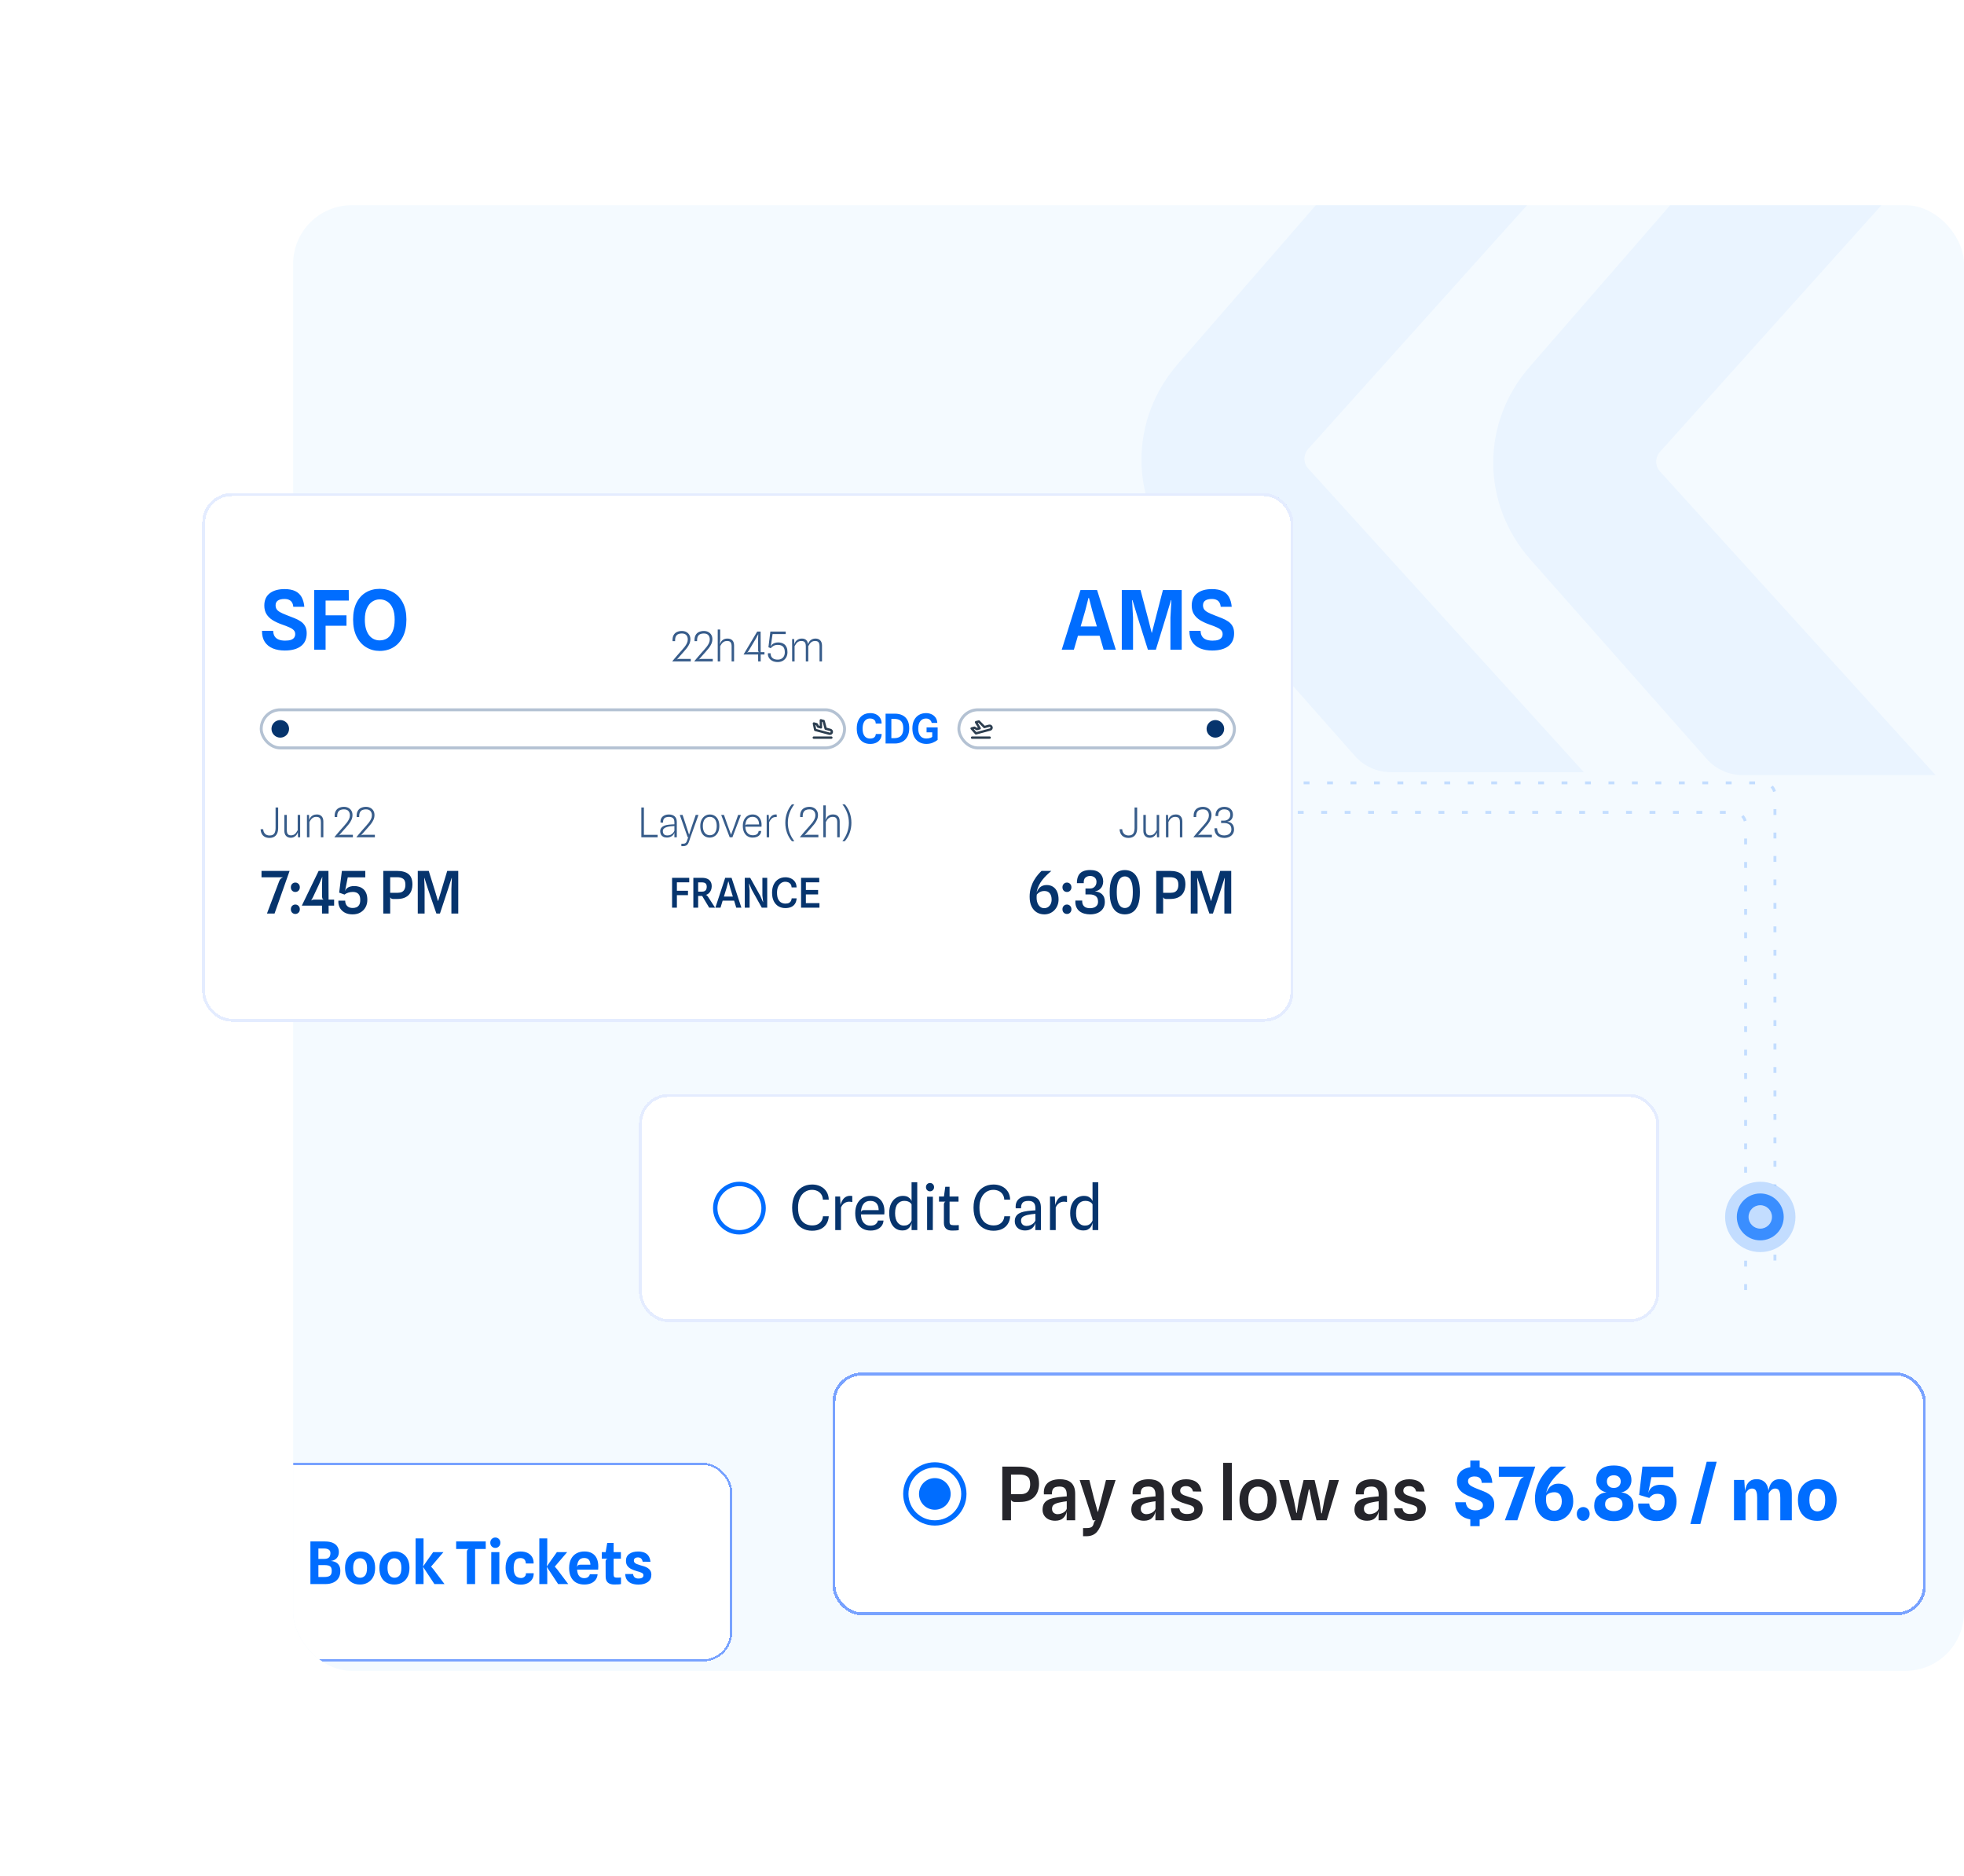 <svg width="670" height="640" viewBox="0 0 670 640" fill="none" xmlns="http://www.w3.org/2000/svg">
<g id="Travel Purchase">
<g id="Travel Graphic 3">
<g id="Frame 182">
<g clip-path="url(#clip0_309_11456)">
<rect x="100" y="70" width="570" height="500" rx="20" fill="#F4FAFF"/>
<g id="Group 384">
<path id="Vector" d="M402.175 123.737L463.074 53.7C466.159 50.151 470.68 48.112 475.477 48.112H540.6L446.304 153.128C444.571 155.073 444.558 157.88 446.248 159.792L540.324 263.437H474.579C469.838 263.437 465.352 261.438 462.267 257.949L402.196 190.004C385.142 170.801 385.135 142.928 402.175 123.737Z" fill="#006DFF" fill-opacity="0.04"/>
<path id="Vector_2" d="M522.175 124.737L583.074 54.7C586.159 51.151 590.68 49.112 595.477 49.112H660.6L566.304 154.128C564.571 156.073 564.558 158.88 566.248 160.792L660.324 264.437H594.579C589.838 264.437 585.352 262.438 582.267 258.949L522.196 191.004C505.142 171.801 505.135 143.928 522.175 124.737Z" fill="#006DFF" fill-opacity="0.04"/>
</g>
<g id="Button" filter="url(#filter0_d_309_11456)">
<rect x="78" y="479" width="171.8" height="67.8" rx="10" fill="white" shape-rendering="crispEdges"/>
<path id="Book Tickets" d="M105.89 520.4V505.86H110.87C111.957 505.86 112.847 506.017 113.54 506.33C114.24 506.643 114.757 507.07 115.09 507.61C115.43 508.143 115.6 508.757 115.6 509.45C115.6 510.337 115.343 511.05 114.83 511.59C114.323 512.123 113.65 512.427 112.81 512.5C113.517 512.56 114.113 512.723 114.6 512.99C115.087 513.257 115.457 513.63 115.71 514.11C115.97 514.59 116.1 515.187 116.1 515.9C116.1 516.88 115.887 517.707 115.46 518.38C115.04 519.047 114.443 519.55 113.67 519.89C112.903 520.23 111.997 520.4 110.95 520.4H105.89ZM108.62 517.98H110.63C111.51 517.98 112.153 517.833 112.56 517.54C112.967 517.24 113.17 516.693 113.17 515.9C113.17 515.3 113.06 514.86 112.84 514.58C112.62 514.3 112.313 514.12 111.92 514.04C111.533 513.96 111.08 513.92 110.56 513.92H108.62V517.98ZM108.62 511.82H110.55C111.077 511.82 111.497 511.747 111.81 511.6C112.13 511.447 112.36 511.227 112.5 510.94C112.647 510.653 112.72 510.297 112.72 509.87C112.727 509.29 112.527 508.877 112.12 508.63C111.72 508.383 111.183 508.26 110.51 508.26H108.62V511.82ZM122.818 520.55C121.785 520.55 120.885 520.333 120.118 519.9C119.351 519.467 118.758 518.83 118.338 517.99C117.918 517.143 117.708 516.107 117.708 514.88C117.708 513.72 117.928 512.72 118.368 511.88C118.815 511.04 119.428 510.397 120.208 509.95C120.988 509.497 121.871 509.27 122.858 509.27C123.925 509.27 124.838 509.497 125.598 509.95C126.365 510.397 126.951 511.04 127.358 511.88C127.765 512.72 127.968 513.72 127.968 514.88C127.968 516.107 127.741 517.143 127.288 517.99C126.835 518.83 126.218 519.467 125.438 519.9C124.665 520.333 123.791 520.55 122.818 520.55ZM122.858 518.24C123.538 518.24 124.098 517.987 124.538 517.48C124.985 516.973 125.208 516.107 125.208 514.88C125.208 513.74 124.985 512.907 124.538 512.38C124.091 511.847 123.518 511.58 122.818 511.58C122.138 511.58 121.578 511.843 121.138 512.37C120.698 512.897 120.478 513.733 120.478 514.88C120.478 516.053 120.705 516.907 121.158 517.44C121.611 517.973 122.178 518.24 122.858 518.24ZM134.537 520.55C133.503 520.55 132.603 520.333 131.837 519.9C131.07 519.467 130.477 518.83 130.057 517.99C129.637 517.143 129.427 516.107 129.427 514.88C129.427 513.72 129.647 512.72 130.087 511.88C130.533 511.04 131.147 510.397 131.927 509.95C132.707 509.497 133.59 509.27 134.577 509.27C135.643 509.27 136.557 509.497 137.317 509.95C138.083 510.397 138.67 511.04 139.077 511.88C139.483 512.72 139.687 513.72 139.687 514.88C139.687 516.107 139.46 517.143 139.007 517.99C138.553 518.83 137.937 519.467 137.157 519.9C136.383 520.333 135.51 520.55 134.537 520.55ZM134.577 518.24C135.257 518.24 135.817 517.987 136.257 517.48C136.703 516.973 136.927 516.107 136.927 514.88C136.927 513.74 136.703 512.907 136.257 512.38C135.81 511.847 135.237 511.58 134.537 511.58C133.857 511.58 133.297 511.843 132.857 512.37C132.417 512.897 132.197 513.733 132.197 514.88C132.197 516.053 132.423 516.907 132.877 517.44C133.33 517.973 133.897 518.24 134.577 518.24ZM148.197 520.4L144.277 514.45L146.757 514.1L147.827 515.32L151.647 520.4H148.197ZM141.777 520.4V504.81H144.487V512.82L144.317 514.42V514.5L144.487 516.16V520.4H141.777ZM146.757 514.78L144.277 514.45L145.977 512.02L147.777 509.49H151.287L147.797 513.57L146.757 514.78ZM159.265 520.4V509.47C159.265 509.143 159.325 508.9 159.445 508.74C159.565 508.573 159.749 508.467 159.995 508.42H155.615V505.86H165.705V508.42H162.075V520.4H159.265ZM167.587 520.4V509.49H170.347L170.337 520.4H167.587ZM168.977 508.06C168.497 508.06 168.091 507.893 167.757 507.56C167.424 507.227 167.257 506.8 167.257 506.28C167.257 505.76 167.424 505.337 167.757 505.01C168.097 504.677 168.504 504.51 168.977 504.51C169.451 504.51 169.854 504.677 170.187 505.01C170.527 505.337 170.697 505.76 170.697 506.28C170.697 506.8 170.527 507.227 170.187 507.56C169.854 507.893 169.451 508.06 168.977 508.06ZM177.654 520.59C176.54 520.59 175.597 520.353 174.824 519.88C174.05 519.4 173.464 518.733 173.064 517.88C172.67 517.02 172.474 516.027 172.474 514.9C172.474 513.727 172.677 512.72 173.084 511.88C173.497 511.04 174.084 510.397 174.844 509.95C175.604 509.503 176.5 509.28 177.534 509.28C178.554 509.28 179.404 509.46 180.084 509.82C180.764 510.18 181.267 510.67 181.594 511.29C181.927 511.91 182.074 512.607 182.034 513.38H179.384C179.37 513.08 179.324 512.813 179.244 512.58C179.164 512.347 179.047 512.153 178.894 512C178.74 511.84 178.55 511.72 178.324 511.64C178.097 511.56 177.834 511.52 177.534 511.52C176.727 511.513 176.14 511.8 175.774 512.38C175.414 512.953 175.234 513.777 175.234 514.85C175.234 516.05 175.444 516.927 175.864 517.48C176.29 518.027 176.92 518.31 177.754 518.33C178.007 518.337 178.264 518.283 178.524 518.17C178.79 518.05 179.01 517.867 179.184 517.62C179.357 517.373 179.437 517.063 179.424 516.69H182.064C182.084 517.477 181.907 518.163 181.534 518.75C181.16 519.337 180.637 519.79 179.964 520.11C179.297 520.43 178.527 520.59 177.654 520.59ZM190.404 520.4L186.484 514.45L188.964 514.1L190.034 515.32L193.854 520.4H190.404ZM183.984 520.4V504.81H186.694V512.82L186.524 514.42V514.5L186.694 516.16V520.4H183.984ZM188.964 514.78L186.484 514.45L188.184 512.02L189.984 509.49H193.494L190.004 513.57L188.964 514.78ZM199.331 520.55C198.251 520.55 197.325 520.333 196.551 519.9C195.778 519.46 195.185 518.823 194.771 517.99C194.358 517.15 194.151 516.13 194.151 514.93C194.151 513.717 194.368 512.69 194.801 511.85C195.241 511.01 195.851 510.37 196.631 509.93C197.418 509.49 198.331 509.27 199.371 509.27C200.385 509.27 201.241 509.467 201.941 509.86C202.648 510.247 203.185 510.823 203.551 511.59C203.918 512.35 204.101 513.283 204.101 514.39C204.101 514.57 204.095 514.74 204.081 514.9C204.075 515.06 204.065 515.25 204.051 515.47H196.871C196.938 516.47 197.181 517.203 197.601 517.67C198.028 518.137 198.581 518.37 199.261 518.37C199.861 518.37 200.318 518.24 200.631 517.98C200.945 517.72 201.141 517.403 201.221 517.03H203.871C203.811 517.757 203.585 518.387 203.191 518.92C202.805 519.447 202.281 519.85 201.621 520.13C200.968 520.41 200.205 520.55 199.331 520.55ZM198.051 513.78H201.411C201.385 513.033 201.201 512.467 200.861 512.08C200.528 511.693 199.995 511.5 199.261 511.5C198.455 511.5 197.858 511.78 197.471 512.34C197.091 512.893 196.885 513.673 196.851 514.68C196.905 514.333 197.028 514.097 197.221 513.97C197.415 513.843 197.691 513.78 198.051 513.78ZM209.424 520.54C208.537 520.54 207.847 520.317 207.354 519.87C206.86 519.417 206.614 518.743 206.614 517.85L206.594 512.66C206.594 512.427 206.654 512.227 206.774 512.06C206.894 511.893 207.064 511.783 207.284 511.73L206.594 509.92V509.61L207.144 506.36H209.334V517.06C209.334 517.487 209.404 517.783 209.544 517.95C209.69 518.117 209.96 518.2 210.354 518.2C210.667 518.2 210.944 518.197 211.184 518.19C211.424 518.183 211.644 518.17 211.844 518.15V520.39C211.557 520.47 211.19 520.513 210.744 520.52C210.297 520.533 209.857 520.54 209.424 520.54ZM205.304 511.73V509.49H211.814V511.73H205.304ZM217.783 520.57C216.896 520.57 216.123 520.44 215.463 520.18C214.803 519.92 214.283 519.527 213.903 519C213.53 518.467 213.323 517.787 213.283 516.96H215.963C216.036 517.507 216.233 517.903 216.553 518.15C216.873 518.39 217.286 518.51 217.793 518.51C218.1 518.51 218.383 518.477 218.643 518.41C218.903 518.343 219.11 518.23 219.263 518.07C219.423 517.91 219.503 517.69 219.503 517.41C219.503 517.197 219.453 517.023 219.353 516.89C219.253 516.75 219.103 516.633 218.903 516.54C218.71 516.44 218.47 516.347 218.183 516.26C217.896 516.173 217.566 516.077 217.193 515.97C216.533 515.777 215.926 515.547 215.373 515.28C214.82 515.007 214.376 514.647 214.043 514.2C213.71 513.753 213.543 513.17 213.543 512.45C213.543 511.417 213.923 510.633 214.683 510.1C215.443 509.56 216.433 509.29 217.653 509.29C218.4 509.29 219.073 509.393 219.673 509.6C220.273 509.807 220.766 510.163 221.153 510.67C221.546 511.177 221.796 511.88 221.903 512.78L219.243 512.77C219.163 512.357 219.036 512.047 218.863 511.84C218.696 511.627 218.503 511.483 218.283 511.41C218.07 511.337 217.843 511.3 217.603 511.3C217.336 511.3 217.096 511.343 216.883 511.43C216.676 511.51 216.516 511.63 216.403 511.79C216.29 511.95 216.233 512.143 216.233 512.37C216.233 512.65 216.313 512.883 216.473 513.07C216.64 513.257 216.89 513.42 217.223 513.56C217.563 513.693 217.986 513.837 218.493 513.99C218.866 514.09 219.266 514.207 219.693 514.34C220.12 514.473 220.523 514.653 220.903 514.88C221.283 515.1 221.593 515.4 221.833 515.78C222.08 516.153 222.203 516.64 222.203 517.24C222.203 518.287 221.803 519.103 221.003 519.69C220.203 520.277 219.13 520.57 217.783 520.57Z" fill="#006DFF"/>
<rect x="78.368" y="479.369" width="171.063" height="67.063" rx="9.631" stroke="#78A2FF" stroke-width="0.737" shape-rendering="crispEdges"/>
</g>
<g id="Group 1000002457">
<g id="Group 26806">
<path id="Line 1" d="M605.5 430.019L605.5 271.071C605.5 268.862 603.709 267.071 601.5 267.071L368 267.071" stroke="#006DFF" stroke-opacity="0.2" stroke-dasharray="2 6"/>
<path id="Line 2" d="M595.5 440.071L595.5 281.124C595.5 278.915 593.709 277.124 591.5 277.124L358 277.124" stroke="#006DFF" stroke-opacity="0.2" stroke-dasharray="2 6"/>
</g>
<g id="Frame 320">
<rect x="588.5" y="403.143" width="24" height="24" rx="12" fill="#F4FAFF"/>
<circle id="Ellipse 657" cx="600.5" cy="415.143" r="12" transform="rotate(180 600.5 415.143)" fill="#006DFF" fill-opacity="0.2"/>
<path id="Ellipse 656" opacity="0.7" d="M592.5 415.143C592.5 410.724 596.082 407.143 600.5 407.143C604.918 407.143 608.5 410.724 608.5 415.143C608.5 419.561 604.918 423.143 600.5 423.143C596.082 423.143 592.5 419.561 592.5 415.143ZM604.5 415.143C604.5 412.933 602.709 411.143 600.5 411.143C598.291 411.143 596.5 412.933 596.5 415.143C596.5 417.352 598.291 419.143 600.5 419.143C602.709 419.143 604.5 417.352 604.5 415.143Z" fill="#006DFF"/>
</g>
</g>
</g>
</g>
<g id="Frame 155" filter="url(#filter1_dd_309_11456)">
<rect x="68" y="115" width="372.226" height="180.3" rx="10" fill="white" shape-rendering="crispEdges"/>
<g id="Frame 288">
<g id="Frame 290">
<path id="SFO" d="M96.139 168.68C94.618 168.68 93.269 168.442 92.093 167.966C90.917 167.481 89.998 166.743 89.335 165.754C88.682 164.755 88.365 163.491 88.383 161.96H92.191C92.21 162.688 92.369 163.304 92.667 163.808C92.975 164.303 93.428 164.676 94.025 164.928C94.632 165.18 95.383 165.306 96.279 165.306C97.073 165.306 97.721 165.222 98.225 165.054C98.729 164.877 99.103 164.62 99.345 164.284C99.588 163.948 99.709 163.547 99.709 163.08C99.709 162.567 99.555 162.137 99.247 161.792C98.939 161.437 98.454 161.111 97.791 160.812C97.129 160.504 96.265 160.168 95.201 159.804C93.988 159.375 92.924 158.88 92.009 158.32C91.104 157.751 90.404 157.065 89.909 156.262C89.415 155.45 89.167 154.479 89.167 153.35C89.167 151.511 89.783 150.116 91.015 149.164C92.257 148.203 93.946 147.722 96.083 147.722C97.549 147.722 98.757 147.951 99.709 148.408C100.661 148.865 101.385 149.542 101.879 150.438C102.383 151.334 102.696 152.44 102.817 153.756H99.051C99.005 153.177 98.86 152.692 98.617 152.3C98.384 151.899 98.053 151.6 97.623 151.404C97.203 151.199 96.676 151.096 96.041 151.096C95.071 151.096 94.324 151.273 93.801 151.628C93.279 151.983 93.017 152.524 93.017 153.252C93.017 153.728 93.12 154.148 93.325 154.512C93.531 154.867 93.909 155.212 94.459 155.548C95.019 155.875 95.827 156.239 96.881 156.64C97.768 156.985 98.617 157.317 99.429 157.634C100.241 157.951 100.96 158.325 101.585 158.754C102.22 159.174 102.715 159.701 103.069 160.336C103.433 160.961 103.62 161.764 103.629 162.744C103.639 164.695 102.985 166.174 101.669 167.182C100.353 168.181 98.51 168.68 96.139 168.68ZM106.181 168.4V148.044H117.969L117.997 151.628H107.903L110.073 149.402V158.11L107.903 156.682H117.199V160.238H108.897L110.073 158.936V168.4H106.181ZM128.529 168.82C126.849 168.82 125.323 168.409 123.951 167.588C122.579 166.767 121.487 165.558 120.675 163.962C119.863 162.366 119.457 160.411 119.457 158.096C119.457 155.856 119.844 153.957 120.619 152.398C121.403 150.839 122.476 149.659 123.839 148.856C125.201 148.044 126.769 147.638 128.543 147.638C130.279 147.638 131.828 148.044 133.191 148.856C134.563 149.659 135.645 150.839 136.439 152.398C137.241 153.957 137.643 155.856 137.643 158.096C137.643 160.411 137.246 162.366 136.453 163.962C135.659 165.558 134.577 166.767 133.205 167.588C131.842 168.409 130.283 168.82 128.529 168.82ZM128.529 165.222C129.518 165.222 130.395 164.97 131.161 164.466C131.926 163.953 132.528 163.173 132.967 162.128C133.415 161.083 133.639 159.753 133.639 158.138C133.639 156.598 133.419 155.319 132.981 154.302C132.542 153.275 131.935 152.51 131.161 152.006C130.395 151.493 129.523 151.236 128.543 151.236C127.609 151.236 126.755 151.493 125.981 152.006C125.215 152.51 124.604 153.275 124.147 154.302C123.689 155.319 123.461 156.598 123.461 158.138C123.461 159.351 123.591 160.406 123.853 161.302C124.123 162.189 124.487 162.926 124.945 163.514C125.411 164.093 125.948 164.522 126.555 164.802C127.171 165.082 127.829 165.222 128.529 165.222Z" fill="#006DFF"/>
<path id="22h 45m" opacity="0.8" d="M228.316 172.4C228.517 172.143 228.75 171.854 229.016 171.532C229.287 171.21 229.569 170.879 229.863 170.538C230.162 170.193 230.449 169.864 230.724 169.551C231 169.238 231.245 168.965 231.459 168.732C231.856 168.298 232.218 167.871 232.544 167.451C232.871 167.031 233.132 166.613 233.328 166.198C233.529 165.778 233.629 165.356 233.629 164.931C233.629 164.306 233.464 163.806 233.132 163.433C232.806 163.055 232.281 162.866 231.557 162.866C231.114 162.866 230.717 162.943 230.367 163.097C230.017 163.246 229.747 163.51 229.555 163.888C229.364 164.266 229.28 164.796 229.303 165.477H228.435C228.389 164.632 228.503 163.958 228.778 163.454C229.058 162.945 229.446 162.579 229.94 162.355C230.44 162.126 230.995 162.012 231.606 162.012C232.204 162.012 232.719 162.133 233.153 162.376C233.587 162.614 233.923 162.941 234.161 163.356C234.399 163.771 234.518 164.247 234.518 164.784C234.518 165.358 234.406 165.897 234.182 166.401C233.958 166.905 233.667 167.388 233.307 167.85C232.948 168.307 232.565 168.76 232.159 169.208C231.833 169.572 231.508 169.934 231.186 170.293C230.869 170.652 230.594 170.967 230.36 171.238C230.127 171.504 229.971 171.681 229.891 171.77C230.008 171.691 230.125 171.635 230.241 171.602C230.363 171.565 230.493 171.546 230.633 171.546H234.651V172.4H228.316ZM235.819 172.4C236.019 172.143 236.253 171.854 236.519 171.532C236.789 171.21 237.072 170.879 237.366 170.538C237.664 170.193 237.951 169.864 238.227 169.551C238.502 169.238 238.747 168.965 238.962 168.732C239.358 168.298 239.72 167.871 240.047 167.451C240.373 167.031 240.635 166.613 240.831 166.198C241.031 165.778 241.132 165.356 241.132 164.931C241.132 164.306 240.966 163.806 240.635 163.433C240.308 163.055 239.783 162.866 239.06 162.866C238.616 162.866 238.22 162.943 237.87 163.097C237.52 163.246 237.249 163.51 237.058 163.888C236.866 164.266 236.782 164.796 236.806 165.477H235.938C235.891 164.632 236.005 163.958 236.281 163.454C236.561 162.945 236.948 162.579 237.443 162.355C237.942 162.126 238.497 162.012 239.109 162.012C239.706 162.012 240.222 162.133 240.656 162.376C241.09 162.614 241.426 162.941 241.664 163.356C241.902 163.771 242.021 164.247 242.021 164.784C242.021 165.358 241.909 165.897 241.685 166.401C241.461 166.905 241.169 167.388 240.81 167.85C240.45 168.307 240.068 168.76 239.662 169.208C239.335 169.572 239.011 169.934 238.689 170.293C238.371 170.652 238.096 170.967 237.863 171.238C237.629 171.504 237.473 171.681 237.394 171.77C237.51 171.691 237.627 171.635 237.744 171.602C237.865 171.565 237.996 171.546 238.136 171.546H242.154V172.4H235.819ZM243.845 172.4V161.515H244.685V164.763L244.573 166.94L244.636 167.549L244.496 167.059C244.552 166.625 244.685 166.221 244.895 165.848C245.105 165.475 245.396 165.174 245.77 164.945C246.148 164.716 246.61 164.602 247.156 164.602C247.874 164.602 248.432 164.803 248.829 165.204C249.225 165.601 249.424 166.196 249.424 166.989V172.4H248.584V167.227C248.584 166.658 248.476 166.217 248.262 165.904C248.052 165.587 247.646 165.428 247.044 165.428C246.526 165.428 246.087 165.561 245.728 165.827C245.373 166.088 245.025 166.541 244.685 167.185V172.4H243.845ZM257.638 172.4L257.624 170.041H252.647L257.309 162.222H258.506L258.478 162.25L258.499 169.229H259.787V170.041H258.499L258.506 172.4H257.638ZM253.886 169.446C253.98 169.376 254.078 169.322 254.18 169.285C254.283 169.248 254.379 169.229 254.467 169.229H258.058C257.9 169.229 257.788 169.175 257.722 169.068C257.662 168.956 257.631 168.828 257.631 168.683L257.617 164.623L257.673 163.09L256.861 164.623L254.369 168.802L253.886 169.446ZM264.287 172.61C263.573 172.61 262.959 172.472 262.446 172.197C261.933 171.922 261.545 171.558 261.284 171.105C261.027 170.648 260.922 170.151 260.969 169.614H261.865C261.856 169.978 261.928 170.326 262.082 170.657C262.241 170.988 262.5 171.259 262.859 171.469C263.223 171.679 263.706 171.784 264.308 171.784C264.803 171.784 265.23 171.684 265.589 171.483C265.953 171.278 266.233 170.988 266.429 170.615C266.63 170.237 266.73 169.791 266.73 169.278C266.73 168.424 266.532 167.792 266.135 167.381C265.743 166.966 265.143 166.758 264.336 166.758C263.762 166.758 263.284 166.868 262.901 167.087C262.518 167.302 262.196 167.565 261.935 167.878L261.144 167.57L261.795 162.222H267.045V163.076H262.558L261.928 167.353C262.003 167.19 262.082 167.043 262.166 166.912C262.25 166.777 262.353 166.658 262.474 166.555C262.707 166.354 262.999 166.198 263.349 166.086C263.699 165.974 264.077 165.918 264.483 165.918C264.861 165.918 265.234 165.969 265.603 166.072C265.976 166.175 266.317 166.352 266.625 166.604C266.933 166.851 267.178 167.19 267.36 167.619C267.547 168.048 267.64 168.592 267.64 169.25C267.64 169.885 267.505 170.456 267.234 170.965C266.968 171.469 266.585 171.87 266.086 172.169C265.587 172.463 264.987 172.61 264.287 172.61ZM269.227 172.4V164.763H269.927L270.018 167.64L269.892 167.059C269.952 166.55 270.099 166.114 270.333 165.75C270.566 165.381 270.872 165.099 271.25 164.903C271.628 164.702 272.066 164.602 272.566 164.602C273.205 164.602 273.702 164.777 274.057 165.127C274.411 165.477 274.628 166.021 274.708 166.758L274.736 166.919V172.4H273.896V167.241C273.896 166.812 273.844 166.464 273.742 166.198C273.644 165.932 273.483 165.738 273.259 165.617C273.039 165.491 272.75 165.428 272.391 165.428C271.882 165.428 271.453 165.561 271.103 165.827C270.753 166.093 270.407 166.55 270.067 167.199V172.4H269.227ZM278.579 172.4V167.234C278.579 166.809 278.527 166.464 278.425 166.198C278.322 165.932 278.159 165.738 277.935 165.617C277.715 165.491 277.426 165.428 277.067 165.428C276.563 165.428 276.133 165.561 275.779 165.827C275.429 166.088 275.081 166.546 274.736 167.199L274.68 167.64L274.554 167.059C274.614 166.569 274.761 166.14 274.995 165.771C275.228 165.402 275.534 165.115 275.912 164.91C276.29 164.705 276.719 164.602 277.2 164.602C277.895 164.602 278.439 164.812 278.831 165.232C279.223 165.652 279.419 166.238 279.419 166.989V172.4H278.579Z" fill="#06346D"/>
<path id="AMS" d="M361.201 168.4L367.599 148.044H373.255L379.653 168.4H375.495L373.647 162.03L375.845 163.64H365.793L366.409 160.462H374.921L373.633 161.988L371.617 155.114L370.497 150.76H370.315L369.209 155.114L365.345 168.4H361.201ZM381.69 168.4V148.044H388.074L390.916 158.782L391.882 162.632H391.952L392.946 158.782L395.718 148.044H402.13V168.4H398.28V157.466L398.602 151.474H398.49L396.712 157.354L393.31 168.4H390.594L387.108 157.354L385.33 151.474H385.204L385.526 157.466V168.4H381.69ZM412.514 168.68C410.993 168.68 409.644 168.442 408.468 167.966C407.292 167.481 406.373 166.743 405.71 165.754C405.057 164.755 404.74 163.491 404.758 161.96H408.566C408.585 162.688 408.744 163.304 409.042 163.808C409.35 164.303 409.803 164.676 410.4 164.928C411.007 165.18 411.758 165.306 412.654 165.306C413.448 165.306 414.096 165.222 414.6 165.054C415.104 164.877 415.478 164.62 415.72 164.284C415.963 163.948 416.084 163.547 416.084 163.08C416.084 162.567 415.93 162.137 415.622 161.792C415.314 161.437 414.829 161.111 414.166 160.812C413.504 160.504 412.64 160.168 411.576 159.804C410.363 159.375 409.299 158.88 408.384 158.32C407.479 157.751 406.779 157.065 406.284 156.262C405.79 155.45 405.542 154.479 405.542 153.35C405.542 151.511 406.158 150.116 407.39 149.164C408.632 148.203 410.321 147.722 412.458 147.722C413.924 147.722 415.132 147.951 416.084 148.408C417.036 148.865 417.76 149.542 418.254 150.438C418.758 151.334 419.071 152.44 419.192 153.756H415.426C415.38 153.177 415.235 152.692 414.992 152.3C414.759 151.899 414.428 151.6 413.998 151.404C413.578 151.199 413.051 151.096 412.416 151.096C411.446 151.096 410.699 151.273 410.176 151.628C409.654 151.983 409.392 152.524 409.392 153.252C409.392 153.728 409.495 154.148 409.7 154.512C409.906 154.867 410.284 155.212 410.834 155.548C411.394 155.875 412.202 156.239 413.256 156.64C414.143 156.985 414.992 157.317 415.804 157.634C416.616 157.951 417.335 158.325 417.96 158.754C418.595 159.174 419.09 159.701 419.444 160.336C419.808 160.961 419.995 161.764 420.004 162.744C420.014 164.695 419.36 166.174 418.044 167.182C416.728 168.181 414.885 168.68 412.514 168.68Z" fill="#006DFF"/>
</g>
<g id="Frame 289">
<g id="Rectangle 107">
<rect x="87.613" y="188.4" width="200" height="14" rx="7" fill="white"/>
<rect x="88.113" y="188.9" width="199" height="13" rx="6.5" stroke="#06346D" stroke-opacity="0.3"/>
</g>
<g id="Frame">
<path id="Vector_3" d="M280.666 195.337L282.276 195.768C282.361 195.79 282.442 195.828 282.513 195.881C282.584 195.934 282.643 196.001 282.688 196.077C282.733 196.153 282.762 196.238 282.774 196.325C282.786 196.413 282.78 196.502 282.757 196.588C282.734 196.673 282.694 196.753 282.64 196.823C282.586 196.893 282.519 196.951 282.442 196.995C282.365 197.038 282.28 197.066 282.192 197.077C282.104 197.087 282.015 197.08 281.93 197.056L277.101 195.762L276.652 193.571L277.618 193.83L278.09 194.647L279.056 194.905L279.016 192.479L279.982 192.738L280.666 195.337Z" stroke="#2C3E50" stroke-width="0.8" stroke-linecap="round" stroke-linejoin="round"/>
<path id="Vector_4" d="M276.613 198.4H282.613" stroke="#2C3E50" stroke-width="0.8" stroke-linecap="round" stroke-linejoin="round"/>
</g>
<g id="Rectangle 108">
<rect x="325.613" y="188.4" width="95" height="14" rx="7" fill="white"/>
<rect x="326.113" y="188.9" width="94" height="13" rx="6.5" stroke="#06346D" stroke-opacity="0.3"/>
</g>
<g id="Frame_2">
<path id="Vector_5" d="M334.817 194.787L336.427 194.356C336.512 194.332 336.601 194.325 336.689 194.335C336.776 194.346 336.861 194.374 336.938 194.418C337.015 194.461 337.083 194.52 337.137 194.59C337.191 194.66 337.23 194.74 337.253 194.825C337.276 194.91 337.282 195 337.27 195.087C337.258 195.175 337.229 195.259 337.184 195.335C337.139 195.412 337.079 195.478 337.009 195.531C336.938 195.584 336.857 195.622 336.771 195.644L331.942 196.938L330.458 195.265L331.424 195.006L332.241 195.478L333.207 195.219L331.959 193.138L332.925 192.879L334.817 194.787Z" stroke="#2C3E50" stroke-width="0.8" stroke-linecap="round" stroke-linejoin="round"/>
<path id="Vector_6" d="M330.613 198.4H336.613" stroke="#2C3E50" stroke-width="0.8" stroke-linecap="round" stroke-linejoin="round"/>
</g>
<circle id="Ellipse 43" cx="94.613" cy="195.4" r="3" fill="#06346D"/>
<circle id="Ellipse 44" cx="413.613" cy="195.4" r="3" fill="#06346D"/>
<path id="CDG" d="M295.872 200.547C294.943 200.547 294.133 200.342 293.443 199.931C292.757 199.52 292.222 198.923 291.84 198.139C291.462 197.35 291.273 196.396 291.273 195.276C291.273 194.198 291.457 193.267 291.826 192.483C292.199 191.699 292.731 191.095 293.422 190.67C294.117 190.245 294.945 190.033 295.907 190.033C296.602 190.033 297.239 190.166 297.818 190.432C298.396 190.698 298.861 191.095 299.211 191.622C299.565 192.149 299.747 192.803 299.757 193.582H297.755C297.741 193.167 297.643 192.833 297.461 192.581C297.279 192.329 297.041 192.147 296.747 192.035C296.453 191.923 296.131 191.867 295.781 191.867C295.3 191.867 294.871 191.993 294.493 192.245C294.119 192.497 293.823 192.877 293.604 193.386C293.384 193.895 293.275 194.534 293.275 195.304C293.275 196.121 293.387 196.781 293.611 197.285C293.835 197.784 294.138 198.148 294.521 198.377C294.903 198.601 295.333 198.713 295.809 198.713C296.257 198.713 296.623 198.648 296.908 198.517C297.192 198.382 297.405 198.197 297.545 197.964C297.685 197.731 297.759 197.465 297.769 197.166H299.771C299.757 197.861 299.584 198.463 299.253 198.972C298.926 199.476 298.473 199.866 297.895 200.141C297.316 200.412 296.642 200.547 295.872 200.547ZM302.691 200.4V198.573H304.056C304.704 198.573 305.257 198.461 305.715 198.237C306.177 198.008 306.529 197.649 306.772 197.159C307.014 196.669 307.136 196.027 307.136 195.234C307.136 194.431 307.014 193.794 306.772 193.323C306.534 192.852 306.186 192.516 305.729 192.315C305.271 192.11 304.711 192.007 304.049 192.007H302.635V190.222H304.252C305.264 190.222 306.137 190.406 306.87 190.775C307.607 191.144 308.174 191.697 308.571 192.434C308.972 193.171 309.173 194.098 309.173 195.213C309.173 196.324 308.965 197.264 308.55 198.034C308.134 198.804 307.56 199.392 306.828 199.798C306.095 200.199 305.25 200.4 304.294 200.4H302.691ZM301.109 200.4V190.222H303.076V200.4H301.109ZM315.008 200.54C314.07 200.54 313.244 200.33 312.53 199.91C311.816 199.49 311.256 198.886 310.85 198.097C310.449 197.308 310.248 196.361 310.248 195.255C310.248 194.163 310.444 193.227 310.836 192.448C311.233 191.669 311.781 191.071 312.481 190.656C313.186 190.241 313.998 190.033 314.917 190.033C315.571 190.033 316.177 190.157 316.737 190.404C317.302 190.651 317.766 191.022 318.13 191.517C318.494 192.007 318.704 192.623 318.76 193.365H316.835C316.803 193.192 316.74 193.02 316.646 192.847C316.553 192.67 316.427 192.509 316.268 192.364C316.114 192.215 315.923 192.096 315.694 192.007C315.47 191.918 315.207 191.874 314.903 191.874C314.497 191.874 314.131 191.949 313.804 192.098C313.478 192.247 313.198 192.469 312.964 192.763C312.736 193.052 312.558 193.409 312.432 193.834C312.311 194.254 312.25 194.737 312.25 195.283C312.25 196.006 312.355 196.622 312.565 197.131C312.775 197.64 313.088 198.029 313.503 198.3C313.919 198.566 314.43 198.699 315.036 198.699C315.279 198.699 315.524 198.678 315.771 198.636C316.019 198.594 316.25 198.533 316.464 198.454C316.684 198.37 316.868 198.265 317.017 198.139V196.585H315.092V194.912H318.872L318.865 199.182C318.324 199.588 317.738 199.917 317.108 200.169C316.478 200.416 315.778 200.54 315.008 200.54Z" fill="#006DFF"/>
</g>
</g>
<g id="Frame 291">
<g id="Frame 292">
<path id="Jun 22" opacity="0.8" d="M90.924 232.61C90.308 232.61 89.776 232.489 89.328 232.246C88.885 231.999 88.542 231.651 88.299 231.203C88.057 230.755 87.926 230.232 87.907 229.635H88.789C88.813 230.246 89.011 230.757 89.384 231.168C89.758 231.574 90.297 231.777 91.001 231.777C91.463 231.777 91.841 231.684 92.135 231.497C92.434 231.306 92.653 231.028 92.793 230.664C92.938 230.295 93.01 229.845 93.01 229.313V222.222H93.892V229.173C93.892 229.985 93.766 230.643 93.514 231.147C93.262 231.651 92.912 232.022 92.464 232.26C92.021 232.493 91.508 232.61 90.924 232.61ZM98.168 232.554C97.51 232.554 96.985 232.344 96.593 231.924C96.201 231.499 96.005 230.928 96.005 230.209V224.763H96.845V229.929C96.845 230.344 96.892 230.685 96.985 230.951C97.083 231.217 97.232 231.413 97.433 231.539C97.638 231.66 97.9 231.723 98.217 231.728C98.744 231.728 99.178 231.6 99.519 231.343C99.864 231.082 100.21 230.627 100.555 229.978V224.763H101.395V232.4H100.66L100.569 230.139L100.737 230.097C100.672 230.587 100.52 231.016 100.282 231.385C100.049 231.754 99.75 232.041 99.386 232.246C99.022 232.451 98.616 232.554 98.168 232.554ZM103.714 232.4V224.763H104.421L104.498 227.633L104.372 227.059C104.438 226.55 104.589 226.114 104.827 225.75C105.07 225.381 105.383 225.099 105.765 224.903C106.153 224.702 106.596 224.602 107.095 224.602C107.777 224.602 108.316 224.81 108.712 225.225C109.109 225.636 109.307 226.224 109.307 226.989V232.4H108.467V227.227C108.467 226.793 108.411 226.445 108.299 226.184C108.192 225.918 108.024 225.727 107.795 225.61C107.567 225.489 107.268 225.428 106.899 225.428C106.391 225.428 105.954 225.563 105.59 225.834C105.231 226.1 104.886 226.553 104.554 227.192V232.4H103.714ZM113.049 232.4C113.25 232.143 113.483 231.854 113.749 231.532C114.02 231.21 114.302 230.879 114.596 230.538C114.895 230.193 115.182 229.864 115.457 229.551C115.732 229.238 115.977 228.965 116.192 228.732C116.589 228.298 116.95 227.871 117.277 227.451C117.604 227.031 117.865 226.613 118.061 226.198C118.262 225.778 118.362 225.356 118.362 224.931C118.362 224.306 118.196 223.806 117.865 223.433C117.538 223.055 117.013 222.866 116.29 222.866C115.847 222.866 115.45 222.943 115.1 223.097C114.75 223.246 114.479 223.51 114.288 223.888C114.097 224.266 114.013 224.796 114.036 225.477H113.168C113.121 224.632 113.236 223.958 113.511 223.454C113.791 222.945 114.178 222.579 114.673 222.355C115.172 222.126 115.728 222.012 116.339 222.012C116.936 222.012 117.452 222.133 117.886 222.376C118.32 222.614 118.656 222.941 118.894 223.356C119.132 223.771 119.251 224.247 119.251 224.784C119.251 225.358 119.139 225.897 118.915 226.401C118.691 226.905 118.399 227.388 118.04 227.85C117.681 228.307 117.298 228.76 116.892 229.208C116.565 229.572 116.241 229.934 115.919 230.293C115.602 230.652 115.326 230.967 115.093 231.238C114.86 231.504 114.703 231.681 114.624 231.77C114.741 231.691 114.857 231.635 114.974 231.602C115.095 231.565 115.226 231.546 115.366 231.546H119.384V232.4H113.049ZM120.552 232.4C120.752 232.143 120.986 231.854 121.252 231.532C121.522 231.21 121.805 230.879 122.099 230.538C122.397 230.193 122.684 229.864 122.96 229.551C123.235 229.238 123.48 228.965 123.695 228.732C124.091 228.298 124.453 227.871 124.78 227.451C125.106 227.031 125.368 226.613 125.564 226.198C125.764 225.778 125.865 225.356 125.865 224.931C125.865 224.306 125.699 223.806 125.368 223.433C125.041 223.055 124.516 222.866 123.793 222.866C123.349 222.866 122.953 222.943 122.603 223.097C122.253 223.246 121.982 223.51 121.791 223.888C121.599 224.266 121.515 224.796 121.539 225.477H120.671C120.624 224.632 120.738 223.958 121.014 223.454C121.294 222.945 121.681 222.579 122.176 222.355C122.675 222.126 123.23 222.012 123.842 222.012C124.439 222.012 124.955 222.133 125.389 222.376C125.823 222.614 126.159 222.941 126.397 223.356C126.635 223.771 126.754 224.247 126.754 224.784C126.754 225.358 126.642 225.897 126.418 226.401C126.194 226.905 125.902 227.388 125.543 227.85C125.183 228.307 124.801 228.76 124.395 229.208C124.068 229.572 123.744 229.934 123.422 230.293C123.104 230.652 122.829 230.967 122.596 231.238C122.362 231.504 122.206 231.681 122.127 231.77C122.243 231.691 122.36 231.635 122.477 231.602C122.598 231.565 122.729 231.546 122.869 231.546H126.887V232.4H120.552Z" fill="#06346D"/>
<path id="7:45 PM" d="M90.073 258.4L94.253 247.34C94.373 247.02 94.543 246.753 94.763 246.54C94.99 246.32 95.257 246.157 95.563 246.05C95.87 245.943 96.213 245.893 96.593 245.9L96.813 246.04H88.213V243.86H96.823H97.793L92.663 258.4H90.073ZM99.753 251.05C99.326 251.05 98.963 250.903 98.663 250.61C98.369 250.31 98.223 249.92 98.223 249.44C98.223 248.973 98.369 248.59 98.663 248.29C98.963 247.99 99.326 247.84 99.753 247.84C100.179 247.84 100.539 247.99 100.833 248.29C101.133 248.59 101.283 248.973 101.283 249.44C101.283 249.92 101.133 250.31 100.833 250.61C100.539 250.903 100.179 251.05 99.753 251.05ZM99.753 258.55C99.326 258.55 98.963 258.403 98.663 258.11C98.369 257.81 98.223 257.42 98.223 256.94C98.223 256.473 98.369 256.09 98.663 255.79C98.963 255.49 99.326 255.34 99.753 255.34C100.179 255.34 100.539 255.49 100.833 255.79C101.133 256.09 101.283 256.473 101.283 256.94C101.283 257.42 101.133 257.81 100.833 258.11C100.539 258.403 100.179 258.55 99.753 258.55ZM108.854 258.4V255.71H101.964L107.704 243.86H111.084L111.044 243.91L111.094 253.66H112.984V255.71H111.104V258.4H108.854ZM105.134 253.98C105.261 253.88 105.401 253.803 105.554 253.75C105.714 253.69 105.881 253.66 106.054 253.66H109.624C109.284 253.66 109.071 253.53 108.984 253.27C108.898 253.01 108.854 252.73 108.854 252.43V248.7L108.954 245.84L107.804 248.49L105.754 252.86L105.134 253.98ZM119.273 258.69C118.173 258.69 117.25 258.47 116.503 258.03C115.763 257.59 115.217 257.017 114.863 256.31C114.517 255.597 114.377 254.83 114.443 254.01H116.753C116.747 254.417 116.827 254.813 116.993 255.2C117.167 255.58 117.443 255.893 117.823 256.14C118.203 256.387 118.717 256.51 119.363 256.51C119.797 256.51 120.207 256.433 120.593 256.28C120.98 256.12 121.293 255.843 121.533 255.45C121.773 255.05 121.893 254.49 121.893 253.77C121.893 252.803 121.673 252.107 121.233 251.68C120.793 251.253 120.173 251.04 119.373 251.04C118.813 251.04 118.287 251.12 117.793 251.28C117.3 251.433 116.88 251.653 116.533 251.94L114.703 251.28L115.633 243.86H123.613V246.06H117.633L116.703 250.77C116.817 250.45 116.957 250.2 117.123 250.02C117.29 249.84 117.473 249.683 117.673 249.55C117.907 249.397 118.207 249.273 118.573 249.18C118.94 249.08 119.37 249.03 119.863 249.03C120.423 249.03 120.967 249.11 121.493 249.27C122.02 249.423 122.493 249.68 122.913 250.04C123.34 250.4 123.68 250.883 123.933 251.49C124.187 252.097 124.313 252.853 124.313 253.76C124.313 254.7 124.103 255.543 123.683 256.29C123.27 257.03 122.687 257.617 121.933 258.05C121.187 258.477 120.3 258.69 119.273 258.69ZM133.017 253.44C132.81 253.44 132.603 253.367 132.397 253.22C132.19 253.073 132.083 252.86 132.077 252.58L131.407 251.89L132.107 251.33H134.657C135.243 251.33 135.73 251.233 136.117 251.04C136.51 250.84 136.803 250.537 136.997 250.13C137.197 249.723 137.297 249.207 137.297 248.58C137.297 247.587 137.047 246.913 136.547 246.56C136.053 246.2 135.37 246.02 134.497 246.02H132.047L131.187 243.86C131.493 243.86 131.857 243.86 132.277 243.86C132.703 243.86 133.11 243.86 133.497 243.86C133.883 243.86 134.173 243.86 134.367 243.86C136.147 243.86 137.48 244.227 138.367 244.96C139.253 245.687 139.697 246.873 139.697 248.52C139.697 249.147 139.607 249.753 139.427 250.34C139.253 250.92 138.967 251.443 138.567 251.91C138.167 252.377 137.627 252.75 136.947 253.03C136.267 253.303 135.427 253.44 134.427 253.44H133.017ZM129.747 258.4V243.86H132.107V258.4H129.747ZM141.519 258.4V243.86H145.259L147.509 251.08L148.409 254.14H148.459L149.389 251.08L151.569 243.86H155.329V258.4H152.989V250.06L153.139 246.27H153.059L151.889 249.93L149.089 258.4H147.869L144.959 249.93L143.789 246.27H143.719L143.849 250.06V258.4H141.519Z" fill="#06346D"/>
</g>
<g id="Frame 294">
<path id="Layover (2h)" opacity="0.8" d="M217.786 232.4V222.222H218.661V231.994L218.087 231.56H223.344V232.4H217.786ZM226.509 232.484C225.991 232.484 225.561 232.388 225.221 232.197C224.885 232.006 224.633 231.747 224.465 231.42C224.297 231.089 224.213 230.722 224.213 230.321C224.213 229.962 224.294 229.642 224.458 229.362C224.626 229.082 224.868 228.846 225.186 228.655C225.503 228.464 225.888 228.319 226.341 228.221C226.607 228.165 226.889 228.121 227.188 228.088C227.486 228.055 227.794 228.03 228.112 228.011C228.434 227.988 228.751 227.971 229.064 227.962V227.374C229.064 226.623 228.898 226.112 228.567 225.841C228.235 225.57 227.773 225.435 227.181 225.435C226.826 225.435 226.492 225.486 226.18 225.589C225.867 225.692 225.62 225.883 225.438 226.163C225.256 226.443 225.179 226.851 225.207 227.388H224.339C224.278 226.814 224.362 226.319 224.591 225.904C224.824 225.489 225.167 225.171 225.62 224.952C226.072 224.728 226.607 224.616 227.223 224.616C227.559 224.616 227.885 224.66 228.203 224.749C228.52 224.833 228.805 224.973 229.057 225.169C229.313 225.365 229.516 225.629 229.666 225.96C229.815 226.291 229.89 226.704 229.89 227.199V232.4H229.064V230.811C228.891 231.357 228.567 231.772 228.091 232.057C227.615 232.342 227.087 232.484 226.509 232.484ZM226.628 231.763C227.132 231.763 227.554 231.667 227.895 231.476C228.235 231.28 228.501 231.054 228.693 230.797C228.884 230.536 229.008 230.314 229.064 230.132V228.55C228.658 228.569 228.231 228.601 227.783 228.648C227.339 228.695 226.938 228.767 226.579 228.865C226.112 228.991 225.753 229.171 225.501 229.404C225.249 229.637 225.123 229.934 225.123 230.293C225.123 230.536 225.165 230.769 225.249 230.993C225.337 231.217 225.489 231.401 225.704 231.546C225.923 231.686 226.231 231.758 226.628 231.763ZM231.44 235.417V234.591H232.007C232.348 234.591 232.607 234.533 232.784 234.416C232.966 234.304 233.104 234.15 233.197 233.954C233.295 233.758 233.384 233.536 233.463 233.289C233.561 232.986 233.631 232.773 233.673 232.652C233.72 232.531 233.792 232.447 233.89 232.4H233.596L230.908 224.763H231.853L233.001 228.228L234.051 231.469H234.086L235.157 228.228L236.34 224.763H237.285L234.534 232.4C234.371 232.857 234.231 233.27 234.114 233.639C233.998 234.012 233.862 234.33 233.708 234.591C233.559 234.857 233.351 235.06 233.085 235.2C232.824 235.345 232.465 235.417 232.007 235.417H231.44ZM241.121 232.505C240.495 232.505 239.938 232.353 239.448 232.05C238.962 231.747 238.58 231.301 238.3 230.713C238.024 230.12 237.887 229.395 237.887 228.536C237.887 227.724 238.034 227.026 238.328 226.443C238.626 225.855 239.023 225.405 239.518 225.092C240.012 224.775 240.556 224.616 241.149 224.616C241.797 224.616 242.364 224.775 242.85 225.092C243.335 225.405 243.713 225.855 243.984 226.443C244.254 227.026 244.39 227.724 244.39 228.536C244.39 229.395 244.238 230.12 243.935 230.713C243.636 231.301 243.237 231.747 242.738 232.05C242.243 232.353 241.704 232.505 241.121 232.505ZM241.149 231.693C241.891 231.693 242.469 231.418 242.885 230.867C243.3 230.312 243.508 229.535 243.508 228.536C243.508 227.547 243.298 226.781 242.878 226.24C242.458 225.699 241.872 225.428 241.121 225.428C240.397 225.428 239.823 225.703 239.399 226.254C238.979 226.805 238.769 227.565 238.769 228.536C238.769 229.525 238.981 230.3 239.406 230.86C239.83 231.415 240.411 231.693 241.149 231.693ZM247.931 232.4L245.026 224.763H245.971L247.189 228.228L248.379 231.469H248.407L249.59 228.235L250.808 224.763H251.753L248.855 232.4H247.931ZM255.753 232.505C255.118 232.505 254.549 232.353 254.045 232.05C253.541 231.742 253.142 231.292 252.848 230.699C252.554 230.106 252.407 229.383 252.407 228.529C252.407 227.717 252.552 227.019 252.841 226.436C253.13 225.848 253.527 225.398 254.031 225.085C254.54 224.768 255.116 224.609 255.76 224.609C256.39 224.609 256.931 224.763 257.384 225.071C257.841 225.374 258.194 225.792 258.441 226.324C258.688 226.856 258.81 227.467 258.805 228.158C258.805 228.293 258.8 228.417 258.791 228.529C258.782 228.641 258.775 228.725 258.77 228.781H253.254C253.282 229.686 253.522 230.4 253.975 230.923C254.428 231.441 255.041 231.7 255.816 231.7C256.409 231.7 256.871 231.583 257.202 231.35C257.533 231.117 257.736 230.743 257.811 230.23H258.665C258.646 230.715 258.506 231.128 258.245 231.469C257.988 231.81 257.645 232.069 257.216 232.246C256.787 232.419 256.299 232.505 255.753 232.505ZM253.877 228.025H257.944C257.944 227.222 257.746 226.588 257.349 226.121C256.957 225.65 256.411 225.414 255.711 225.414C254.936 225.414 254.339 225.682 253.919 226.219C253.499 226.756 253.277 227.502 253.254 228.459C253.287 228.277 253.359 228.16 253.471 228.109C253.583 228.053 253.718 228.025 253.877 228.025ZM260.546 232.4V224.763H261.253L261.33 227.689L261.169 227.297C261.202 227.017 261.272 226.723 261.379 226.415C261.486 226.102 261.638 225.808 261.834 225.533C262.035 225.258 262.287 225.034 262.59 224.861C262.898 224.688 263.264 224.602 263.689 224.602C263.74 224.602 263.787 224.607 263.829 224.616C263.876 224.621 263.922 224.628 263.969 224.637V225.491C263.936 225.477 263.899 225.47 263.857 225.47C263.815 225.465 263.773 225.463 263.731 225.463C263.4 225.463 263.099 225.519 262.828 225.631C262.557 225.738 262.305 225.923 262.072 226.184C261.843 226.445 261.615 226.8 261.386 227.248V232.4H260.546ZM269.15 233.73C268.427 232.895 267.872 231.938 267.484 230.86C267.097 229.777 266.903 228.639 266.903 227.444C266.903 226.245 267.097 225.106 267.484 224.028C267.872 222.945 268.427 221.989 269.15 221.158H269.983C269.26 222.077 268.709 223.071 268.331 224.14C267.953 225.209 267.764 226.31 267.764 227.444C267.764 228.583 267.953 229.682 268.331 230.741C268.714 231.8 269.265 232.797 269.983 233.73H269.15ZM271.846 232.4C272.047 232.143 272.28 231.854 272.546 231.532C272.817 231.21 273.099 230.879 273.393 230.538C273.692 230.193 273.979 229.864 274.254 229.551C274.529 229.238 274.774 228.965 274.989 228.732C275.386 228.298 275.747 227.871 276.074 227.451C276.401 227.031 276.662 226.613 276.858 226.198C277.059 225.778 277.159 225.356 277.159 224.931C277.159 224.306 276.993 223.806 276.662 223.433C276.335 223.055 275.81 222.866 275.087 222.866C274.644 222.866 274.247 222.943 273.897 223.097C273.547 223.246 273.276 223.51 273.085 223.888C272.894 224.266 272.81 224.796 272.833 225.477H271.965C271.918 224.632 272.033 223.958 272.308 223.454C272.588 222.945 272.975 222.579 273.47 222.355C273.969 222.126 274.525 222.012 275.136 222.012C275.733 222.012 276.249 222.133 276.683 222.376C277.117 222.614 277.453 222.941 277.691 223.356C277.929 223.771 278.048 224.247 278.048 224.784C278.048 225.358 277.936 225.897 277.712 226.401C277.488 226.905 277.196 227.388 276.837 227.85C276.478 228.307 276.095 228.76 275.689 229.208C275.362 229.572 275.038 229.934 274.716 230.293C274.399 230.652 274.123 230.967 273.89 231.238C273.657 231.504 273.5 231.681 273.421 231.77C273.538 231.691 273.654 231.635 273.771 231.602C273.892 231.565 274.023 231.546 274.163 231.546H278.181V232.4H271.846ZM279.872 232.4V221.515H280.712V224.763L280.6 226.94L280.663 227.549L280.523 227.059C280.579 226.625 280.712 226.221 280.922 225.848C281.132 225.475 281.424 225.174 281.797 224.945C282.175 224.716 282.637 224.602 283.183 224.602C283.902 224.602 284.459 224.803 284.856 225.204C285.253 225.601 285.451 226.196 285.451 226.989V232.4H284.611V227.227C284.611 226.658 284.504 226.217 284.289 225.904C284.079 225.587 283.673 225.428 283.071 225.428C282.553 225.428 282.114 225.561 281.755 225.827C281.4 226.088 281.053 226.541 280.712 227.185V232.4H279.872ZM287.201 233.73H286.368C287.091 232.797 287.642 231.8 288.02 230.741C288.398 229.682 288.587 228.583 288.587 227.444C288.587 226.31 288.398 225.209 288.02 224.14C287.642 223.071 287.091 222.077 286.368 221.158H287.201C287.924 221.989 288.479 222.945 288.867 224.028C289.254 225.106 289.448 226.245 289.448 227.444C289.448 228.639 289.254 229.777 288.867 230.86C288.479 231.938 287.924 232.895 287.201 233.73Z" fill="#06346D"/>
<path id="France" d="M228.272 256.4V246.222H234.124V247.762H229.133L229.917 246.901V251.178L229.133 250.632H233.697V252.13H229.63L229.917 251.598V256.4H228.272ZM240.932 256.4L238.531 252.396H236.998L236.529 252.291L236.732 251.171V250.947H238.405C238.821 250.947 239.152 250.879 239.399 250.744C239.647 250.609 239.824 250.415 239.931 250.163C240.043 249.911 240.099 249.61 240.099 249.26C240.099 248.854 240.025 248.546 239.875 248.336C239.731 248.121 239.532 247.974 239.28 247.895C239.028 247.816 238.746 247.776 238.433 247.776L237.124 247.769L237.068 247.384L236.522 246.222C236.737 246.222 236.945 246.222 237.145 246.222C237.346 246.222 237.556 246.222 237.775 246.222C237.999 246.222 238.249 246.222 238.524 246.222C239.173 246.222 239.742 246.325 240.232 246.53C240.722 246.731 241.105 247.046 241.38 247.475C241.656 247.9 241.793 248.448 241.793 249.12C241.793 249.568 241.709 250.004 241.541 250.429C241.378 250.849 241.124 251.213 240.778 251.521C240.433 251.824 239.99 252.03 239.448 252.137L239.343 252.032C239.544 252.032 239.71 252.048 239.84 252.081C239.971 252.109 240.092 252.174 240.204 252.277C240.316 252.38 240.44 252.536 240.575 252.746L242.941 256.4H240.932ZM235.528 256.4V246.222H237.166V256.4H235.528ZM243.043 256.4L246.396 246.222H248.566L251.919 256.4H250.162L249.231 253.341L250.176 254.006H245.15L245.668 252.62H249.749L249.224 253.32L248.125 249.75L247.502 247.447H247.446L246.837 249.75L244.793 256.4H243.043ZM253.077 256.4V246.222H254.925L258.369 252.382L259.293 254.517H259.349L259.083 252.256V246.222H260.728V256.4H258.873L255.464 250.296L254.568 248.21H254.505L254.722 250.583V256.4H253.077ZM266.902 256.547C266.039 256.547 265.266 256.349 264.585 255.952C263.904 255.555 263.365 254.967 262.968 254.188C262.576 253.409 262.38 252.443 262.38 251.29C262.38 250.207 262.571 249.274 262.954 248.49C263.341 247.701 263.878 247.095 264.564 246.67C265.25 246.245 266.046 246.033 266.951 246.033C267.6 246.033 268.209 246.159 268.778 246.411C269.352 246.663 269.819 247.046 270.178 247.559C270.537 248.068 270.726 248.714 270.745 249.498H269.058C269.03 249.031 268.911 248.656 268.701 248.371C268.491 248.086 268.225 247.881 267.903 247.755C267.586 247.629 267.243 247.566 266.874 247.566C266.37 247.566 265.906 247.708 265.481 247.993C265.061 248.278 264.72 248.698 264.459 249.253C264.202 249.808 264.074 250.49 264.074 251.297C264.074 252.23 264.207 252.968 264.473 253.509C264.739 254.05 265.089 254.438 265.523 254.671C265.957 254.9 266.424 255.014 266.923 255.014C267.45 255.014 267.866 254.932 268.169 254.769C268.472 254.606 268.692 254.389 268.827 254.118C268.967 253.843 269.049 253.546 269.072 253.229H270.759C270.722 253.924 270.549 254.519 270.241 255.014C269.938 255.509 269.506 255.889 268.946 256.155C268.386 256.416 267.705 256.547 266.902 256.547ZM272.279 256.4V246.222H278.474V247.762H273.224L273.917 247.006V250.849L273.224 250.366H278.089V251.885H273.511L273.917 251.353V255.609L273.224 254.846H278.551V256.4H272.279Z" fill="#06346D"/>
</g>
<g id="Frame 293">
<path id="Jun 23" opacity="0.8" d="M383.964 232.61C383.348 232.61 382.816 232.489 382.368 232.246C381.925 231.999 381.582 231.651 381.339 231.203C381.096 230.755 380.966 230.232 380.947 229.635H381.829C381.852 230.246 382.051 230.757 382.424 231.168C382.797 231.574 383.336 231.777 384.041 231.777C384.503 231.777 384.881 231.684 385.175 231.497C385.474 231.306 385.693 231.028 385.833 230.664C385.978 230.295 386.05 229.845 386.05 229.313V222.222H386.932V229.173C386.932 229.985 386.806 230.643 386.554 231.147C386.302 231.651 385.952 232.022 385.504 232.26C385.061 232.493 384.547 232.61 383.964 232.61ZM391.208 232.554C390.55 232.554 390.025 232.344 389.633 231.924C389.241 231.499 389.045 230.928 389.045 230.209V224.763H389.885V229.929C389.885 230.344 389.932 230.685 390.025 230.951C390.123 231.217 390.272 231.413 390.473 231.539C390.678 231.66 390.94 231.723 391.257 231.728C391.784 231.728 392.218 231.6 392.559 231.343C392.904 231.082 393.25 230.627 393.595 229.978V224.763H394.435V232.4H393.7L393.609 230.139L393.777 230.097C393.712 230.587 393.56 231.016 393.322 231.385C393.089 231.754 392.79 232.041 392.426 232.246C392.062 232.451 391.656 232.554 391.208 232.554ZM396.754 232.4V224.763H397.461L397.538 227.633L397.412 227.059C397.478 226.55 397.629 226.114 397.867 225.75C398.11 225.381 398.423 225.099 398.805 224.903C399.193 224.702 399.636 224.602 400.135 224.602C400.817 224.602 401.356 224.81 401.752 225.225C402.149 225.636 402.347 226.224 402.347 226.989V232.4H401.507V227.227C401.507 226.793 401.451 226.445 401.339 226.184C401.232 225.918 401.064 225.727 400.835 225.61C400.607 225.489 400.308 225.428 399.939 225.428C399.431 225.428 398.994 225.563 398.63 225.834C398.271 226.1 397.926 226.553 397.594 227.192V232.4H396.754ZM406.089 232.4C406.289 232.143 406.523 231.854 406.789 231.532C407.059 231.21 407.342 230.879 407.636 230.538C407.934 230.193 408.221 229.864 408.497 229.551C408.772 229.238 409.017 228.965 409.232 228.732C409.628 228.298 409.99 227.871 410.317 227.451C410.643 227.031 410.905 226.613 411.101 226.198C411.301 225.778 411.402 225.356 411.402 224.931C411.402 224.306 411.236 223.806 410.905 223.433C410.578 223.055 410.053 222.866 409.33 222.866C408.886 222.866 408.49 222.943 408.14 223.097C407.79 223.246 407.519 223.51 407.328 223.888C407.136 224.266 407.052 224.796 407.076 225.477H406.208C406.161 224.632 406.275 223.958 406.551 223.454C406.831 222.945 407.218 222.579 407.713 222.355C408.212 222.126 408.767 222.012 409.379 222.012C409.976 222.012 410.492 222.133 410.926 222.376C411.36 222.614 411.696 222.941 411.934 223.356C412.172 223.771 412.291 224.247 412.291 224.784C412.291 225.358 412.179 225.897 411.955 226.401C411.731 226.905 411.439 227.388 411.08 227.85C410.72 228.307 410.338 228.76 409.932 229.208C409.605 229.572 409.281 229.934 408.959 230.293C408.641 230.652 408.366 230.967 408.133 231.238C407.899 231.504 407.743 231.681 407.664 231.77C407.78 231.691 407.897 231.635 408.014 231.602C408.135 231.565 408.266 231.546 408.406 231.546H412.424V232.4H406.089ZM416.649 232.61C416.154 232.61 415.699 232.538 415.284 232.393C414.873 232.248 414.518 232.038 414.22 231.763C413.921 231.483 413.69 231.138 413.527 230.727C413.368 230.316 413.291 229.845 413.296 229.313H414.199C414.227 230.134 414.451 230.75 414.871 231.161C415.295 231.567 415.902 231.765 416.691 231.756C417.195 231.747 417.624 231.656 417.979 231.483C418.333 231.31 418.604 231.072 418.791 230.769C418.982 230.466 419.078 230.123 419.078 229.74C419.078 228.965 418.856 228.405 418.413 228.06C417.969 227.71 417.365 227.535 416.6 227.535H415.564V226.709H416.649C417.05 226.709 417.405 226.618 417.713 226.436C418.025 226.254 418.27 226.014 418.448 225.715C418.625 225.416 418.714 225.09 418.714 224.735C418.714 224.161 418.543 223.708 418.203 223.377C417.862 223.041 417.344 222.871 416.649 222.866C415.986 222.861 415.463 223.053 415.081 223.44C414.698 223.827 414.53 224.394 414.577 225.141H413.667C413.643 224.441 413.762 223.86 414.024 223.398C414.285 222.936 414.644 222.591 415.102 222.362C415.564 222.129 416.082 222.012 416.656 222.012C417.552 222.012 418.266 222.252 418.798 222.733C419.334 223.214 419.603 223.869 419.603 224.7C419.603 225.05 419.542 225.393 419.421 225.729C419.299 226.065 419.096 226.354 418.812 226.597C418.527 226.835 418.142 226.994 417.657 227.073C418.45 227.152 419.036 227.43 419.414 227.906C419.792 228.377 419.981 228.982 419.981 229.719C419.981 230.326 419.831 230.846 419.533 231.28C419.239 231.709 418.84 232.038 418.336 232.267C417.836 232.496 417.274 232.61 416.649 232.61Z" fill="#06346D"/>
<path id="6:30 PM" d="M355.251 258.69C354.305 258.69 353.451 258.463 352.691 258.01C351.938 257.55 351.341 256.873 350.901 255.98C350.468 255.087 350.251 253.99 350.251 252.69C350.251 251.557 350.395 250.517 350.681 249.57C350.975 248.617 351.341 247.767 351.781 247.02C352.221 246.273 352.671 245.637 353.131 245.11C353.591 244.577 353.988 244.16 354.321 243.86H357.661C357.335 244.14 356.958 244.473 356.531 244.86C356.105 245.247 355.671 245.683 355.231 246.17C354.791 246.657 354.378 247.19 353.991 247.77C353.611 248.35 353.295 248.977 353.041 249.65C352.788 250.323 352.638 251.043 352.591 251.81L352.571 251.5C352.671 251.147 352.811 250.803 352.991 250.47C353.171 250.13 353.401 249.827 353.681 249.56C353.961 249.287 354.295 249.073 354.681 248.92C355.075 248.76 355.525 248.68 356.031 248.68C356.905 248.68 357.645 248.883 358.251 249.29C358.865 249.69 359.328 250.26 359.641 251C359.961 251.733 360.121 252.603 360.121 253.61C360.121 254.33 359.998 255 359.751 255.62C359.505 256.24 359.161 256.78 358.721 257.24C358.288 257.693 357.775 258.05 357.181 258.31C356.595 258.563 355.951 258.69 355.251 258.69ZM355.231 256.57C355.725 256.57 356.161 256.443 356.541 256.19C356.921 255.937 357.218 255.59 357.431 255.15C357.645 254.703 357.751 254.203 357.751 253.65C357.751 252.757 357.545 252.047 357.131 251.52C356.725 250.987 356.101 250.72 355.261 250.72C354.861 250.72 354.501 250.777 354.181 250.89C353.861 250.997 353.578 251.143 353.331 251.33C353.091 251.517 352.881 251.717 352.701 251.93C352.668 251.99 352.648 252.16 352.641 252.44C352.635 252.713 352.631 252.933 352.631 253.1C352.631 253.48 352.678 253.873 352.771 254.28C352.871 254.687 353.025 255.063 353.231 255.41C353.438 255.757 353.705 256.037 354.031 256.25C354.365 256.463 354.765 256.57 355.231 256.57ZM362.976 251.05C362.549 251.05 362.186 250.903 361.886 250.61C361.593 250.31 361.446 249.92 361.446 249.44C361.446 248.973 361.593 248.59 361.886 248.29C362.186 247.99 362.549 247.84 362.976 247.84C363.403 247.84 363.763 247.99 364.056 248.29C364.356 248.59 364.506 248.973 364.506 249.44C364.506 249.92 364.356 250.31 364.056 250.61C363.763 250.903 363.403 251.05 362.976 251.05ZM362.976 258.55C362.549 258.55 362.186 258.403 361.886 258.11C361.593 257.81 361.446 257.42 361.446 256.94C361.446 256.473 361.593 256.09 361.886 255.79C362.186 255.49 362.549 255.34 362.976 255.34C363.403 255.34 363.763 255.49 364.056 255.79C364.356 256.09 364.506 256.473 364.506 256.94C364.506 257.42 364.356 257.81 364.056 258.11C363.763 258.403 363.403 258.55 362.976 258.55ZM370.879 258.69C370.192 258.69 369.536 258.603 368.909 258.43C368.282 258.257 367.729 257.983 367.249 257.61C366.776 257.23 366.412 256.743 366.159 256.15C365.906 255.55 365.806 254.823 365.859 253.97H368.179C368.139 254.783 368.336 255.423 368.769 255.89C369.209 256.357 369.906 256.59 370.859 256.59C371.352 256.59 371.806 256.513 372.219 256.36C372.632 256.2 372.962 255.96 373.209 255.64C373.462 255.313 373.589 254.893 373.589 254.38C373.589 253.48 373.326 252.84 372.799 252.46C372.272 252.08 371.612 251.89 370.819 251.89H369.299V249.87H370.799C371.306 249.87 371.726 249.767 372.059 249.56C372.392 249.347 372.642 249.07 372.809 248.73C372.976 248.39 373.059 248.02 373.059 247.62C373.059 246.96 372.852 246.457 372.439 246.11C372.026 245.763 371.509 245.59 370.889 245.59C370.236 245.59 369.696 245.78 369.269 246.16C368.849 246.533 368.662 247.16 368.709 248.04H366.379C366.372 247.013 366.536 246.17 366.869 245.51C367.202 244.843 367.706 244.353 368.379 244.04C369.052 243.72 369.892 243.56 370.899 243.56C372.392 243.56 373.506 243.93 374.239 244.67C374.979 245.403 375.349 246.347 375.349 247.5C375.349 247.987 375.249 248.47 375.049 248.95C374.849 249.423 374.536 249.833 374.109 250.18C373.689 250.52 373.146 250.743 372.479 250.85C373.566 250.937 374.406 251.277 374.999 251.87C375.599 252.457 375.899 253.307 375.899 254.42C375.899 255.34 375.682 256.12 375.249 256.76C374.822 257.393 374.232 257.873 373.479 258.2C372.726 258.527 371.859 258.69 370.879 258.69ZM382.73 258.69C381.703 258.69 380.8 258.433 380.02 257.92C379.247 257.4 378.643 256.58 378.21 255.46C377.777 254.333 377.56 252.86 377.56 251.04C377.56 249.293 377.777 247.873 378.21 246.78C378.643 245.68 379.247 244.87 380.02 244.35C380.8 243.83 381.703 243.57 382.73 243.57C383.75 243.57 384.647 243.83 385.42 244.35C386.193 244.87 386.793 245.68 387.22 246.78C387.647 247.873 387.86 249.293 387.86 251.04C387.86 252.86 387.647 254.333 387.22 255.46C386.793 256.58 386.193 257.4 385.42 257.92C384.647 258.433 383.75 258.69 382.73 258.69ZM382.73 256.52C383.263 256.52 383.733 256.35 384.14 256.01C384.547 255.67 384.867 255.103 385.1 254.31C385.333 253.517 385.45 252.433 385.45 251.06C385.45 249.753 385.333 248.713 385.1 247.94C384.867 247.16 384.547 246.6 384.14 246.26C383.733 245.913 383.263 245.74 382.73 245.74C382.203 245.74 381.73 245.913 381.31 246.26C380.897 246.607 380.57 247.167 380.33 247.94C380.09 248.713 379.97 249.753 379.97 251.06C379.97 252.433 380.09 253.517 380.33 254.31C380.57 255.103 380.897 255.67 381.31 256.01C381.723 256.35 382.197 256.52 382.73 256.52ZM396.709 253.44C396.502 253.44 396.296 253.367 396.089 253.22C395.882 253.073 395.776 252.86 395.769 252.58L395.099 251.89L395.799 251.33H398.349C398.936 251.33 399.422 251.233 399.809 251.04C400.202 250.84 400.496 250.537 400.689 250.13C400.889 249.723 400.989 249.207 400.989 248.58C400.989 247.587 400.739 246.913 400.239 246.56C399.746 246.2 399.062 246.02 398.189 246.02H395.739L394.879 243.86C395.186 243.86 395.549 243.86 395.969 243.86C396.396 243.86 396.802 243.86 397.189 243.86C397.576 243.86 397.866 243.86 398.059 243.86C399.839 243.86 401.172 244.227 402.059 244.96C402.946 245.687 403.389 246.873 403.389 248.52C403.389 249.147 403.299 249.753 403.119 250.34C402.946 250.92 402.659 251.443 402.259 251.91C401.859 252.377 401.319 252.75 400.639 253.03C399.959 253.303 399.119 253.44 398.119 253.44H396.709ZM393.439 258.4V243.86H395.799V258.4H393.439ZM405.212 258.4V243.86H408.952L411.202 251.08L412.102 254.14H412.152L413.082 251.08L415.262 243.86H419.022V258.4H416.682V250.06L416.832 246.27H416.752L415.582 249.93L412.782 258.4H411.562L408.652 249.93L407.482 246.27H407.412L407.542 250.06V258.4H405.212Z" fill="#06346D"/>
</g>
</g>
<rect x="68.5" y="115.5" width="371.226" height="179.3" rx="9.5" stroke="#78A2FF" stroke-opacity="0.2" shape-rendering="crispEdges"/>
</g>
<g id="Frame 283" filter="url(#filter2_dd_309_11456)">
<rect x="217" y="320" width="348" height="77.8" rx="10" fill="white" shape-rendering="crispEdges"/>
<g id="Frame 296">
<g id="Frame 297">
<path id="Ellipse 48" d="M251.244 367.15C255.8 367.15 259.494 363.456 259.494 358.9C259.494 354.344 255.8 350.65 251.244 350.65C246.688 350.65 242.994 354.344 242.994 358.9C242.994 363.456 246.688 367.15 251.244 367.15Z" stroke="#006DFF" stroke-width="1.5"/>
</g>
<g id="Frame 295">
<path id="Credit Card" d="M276.025 366.621C274.723 366.621 273.557 366.316 272.528 365.707C271.506 365.098 270.701 364.209 270.113 363.04C269.525 361.864 269.231 360.429 269.231 358.735C269.231 357.132 269.518 355.743 270.092 354.567C270.666 353.384 271.468 352.47 272.497 351.826C273.526 351.175 274.719 350.85 276.077 350.85C277.078 350.85 277.999 351.046 278.839 351.438C279.686 351.83 280.368 352.411 280.886 353.181C281.411 353.944 281.691 354.889 281.726 356.016H279.721C279.679 355.267 279.483 354.647 279.133 354.157C278.79 353.66 278.345 353.289 277.799 353.044C277.253 352.792 276.651 352.666 275.993 352.666C275.09 352.666 274.278 352.908 273.557 353.391C272.843 353.867 272.28 354.556 271.867 355.459C271.454 356.362 271.247 357.451 271.247 358.725C271.247 360.174 271.464 361.346 271.898 362.242C272.332 363.131 272.913 363.782 273.641 364.195C274.369 364.601 275.174 364.804 276.056 364.804C276.861 364.804 277.526 364.661 278.051 364.374C278.583 364.08 278.989 363.695 279.269 363.219C279.549 362.743 279.707 362.228 279.742 361.675H281.726C281.663 362.69 281.394 363.569 280.918 364.311C280.449 365.053 279.801 365.623 278.975 366.022C278.149 366.421 277.166 366.621 276.025 366.621ZM283.938 366.4V354.945H285.597L285.807 359.344L285.576 358.746C285.625 358.312 285.719 357.86 285.859 357.391C286.006 356.922 286.213 356.485 286.479 356.079C286.752 355.666 287.098 355.333 287.518 355.081C287.945 354.829 288.467 354.703 289.083 354.703C289.202 354.703 289.314 354.71 289.419 354.724C289.531 354.738 289.639 354.756 289.744 354.777V356.845C289.569 356.789 289.384 356.754 289.188 356.74C288.999 356.719 288.82 356.709 288.652 356.709C288.309 356.709 287.963 356.775 287.613 356.908C287.263 357.041 286.937 357.255 286.636 357.549C286.335 357.836 286.087 358.21 285.891 358.672V366.4H283.938ZM295.981 366.558C294.938 366.558 294.021 366.33 293.23 365.875C292.446 365.42 291.837 364.752 291.403 363.87C290.969 362.981 290.752 361.896 290.752 360.615C290.752 359.383 290.976 358.326 291.424 357.444C291.872 356.562 292.488 355.886 293.272 355.417C294.056 354.948 294.948 354.714 295.949 354.714C296.943 354.714 297.794 354.927 298.501 355.354C299.215 355.781 299.764 356.394 300.149 357.192C300.534 357.983 300.723 358.931 300.716 360.037C300.716 360.261 300.709 360.447 300.695 360.594C300.681 360.741 300.671 360.895 300.664 361.056H292.705C292.754 362.316 293.069 363.271 293.65 363.922C294.238 364.566 294.987 364.888 295.897 364.888C296.667 364.888 297.262 364.727 297.682 364.405C298.109 364.076 298.378 363.656 298.49 363.145H300.401C300.352 363.873 300.128 364.493 299.729 365.004C299.337 365.515 298.819 365.903 298.175 366.169C297.531 366.428 296.8 366.558 295.981 366.558ZM293.744 359.586H298.753C298.739 358.606 298.497 357.836 298.028 357.276C297.559 356.716 296.842 356.436 295.876 356.436C294.861 356.436 294.091 356.782 293.566 357.475C293.041 358.161 292.754 359.11 292.705 360.321C292.761 360.034 292.873 359.841 293.041 359.743C293.216 359.638 293.45 359.586 293.744 359.586ZM306.851 366.526C305.92 366.526 305.115 366.281 304.436 365.791C303.764 365.301 303.246 364.612 302.882 363.723C302.525 362.834 302.347 361.794 302.347 360.604C302.347 359.288 302.567 358.196 303.008 357.328C303.456 356.453 304.03 355.802 304.73 355.375C305.437 354.941 306.183 354.724 306.967 354.724C307.73 354.724 308.328 354.854 308.762 355.113C309.203 355.372 309.525 355.673 309.728 356.016C309.938 356.352 310.064 356.642 310.106 356.887L310.726 356.992L309.97 357.654C309.921 357.507 309.802 357.339 309.613 357.15C309.424 356.954 309.154 356.786 308.804 356.646C308.454 356.499 308.01 356.425 307.471 356.425C306.568 356.425 305.822 356.765 305.234 357.444C304.646 358.116 304.352 359.183 304.352 360.646C304.352 362.004 304.629 363.047 305.182 363.775C305.742 364.503 306.459 364.867 307.334 364.867C307.88 364.867 308.332 364.773 308.689 364.584C309.053 364.395 309.336 364.164 309.539 363.891C309.749 363.618 309.893 363.362 309.97 363.124L310.075 363.502L309.97 363.891C309.935 364.122 309.858 364.388 309.739 364.689C309.62 364.983 309.441 365.27 309.203 365.55C308.965 365.83 308.654 366.064 308.269 366.253C307.891 366.435 307.418 366.526 306.851 366.526ZM309.98 366.4L309.97 350.062H311.912L311.923 366.4H309.98ZM315.273 366.4V355.008H317.247L317.216 366.4H315.273ZM316.271 353.17C315.886 353.17 315.557 353.037 315.284 352.771C315.018 352.505 314.885 352.162 314.885 351.742C314.885 351.329 315.018 350.99 315.284 350.724C315.557 350.458 315.886 350.325 316.271 350.325C316.649 350.325 316.971 350.458 317.237 350.724C317.51 350.99 317.646 351.329 317.646 351.742C317.646 352.162 317.51 352.505 317.237 352.771C316.964 353.037 316.642 353.17 316.271 353.17ZM323.731 366.558C322.842 366.558 322.163 366.33 321.694 365.875C321.232 365.413 321.001 364.759 321.001 363.912V357.696C321.001 357.472 321.046 357.265 321.137 357.076C321.228 356.88 321.361 356.754 321.536 356.698L321.001 355.396V355.039L321.473 351.616H322.933V363.586C322.933 364.034 323.038 364.339 323.248 364.5C323.458 364.654 323.818 364.731 324.329 364.731C324.7 364.731 325.015 364.731 325.274 364.731C325.533 364.724 325.803 364.71 326.083 364.689V366.411C325.698 366.481 325.299 366.523 324.886 366.537C324.48 366.551 324.095 366.558 323.731 366.558ZM319.331 356.698V354.945H325.988V356.698H319.331ZM337.903 366.621C336.601 366.621 335.436 366.316 334.407 365.707C333.385 365.098 332.58 364.209 331.992 363.04C331.404 361.864 331.11 360.429 331.11 358.735C331.11 357.132 331.397 355.743 331.971 354.567C332.545 353.384 333.346 352.47 334.375 351.826C335.404 351.175 336.598 350.85 337.956 350.85C338.957 350.85 339.877 351.046 340.717 351.438C341.564 351.83 342.247 352.411 342.765 353.181C343.29 353.944 343.57 354.889 343.605 356.016H341.599C341.557 355.267 341.361 354.647 341.011 354.157C340.668 353.66 340.224 353.289 339.678 353.044C339.132 352.792 338.53 352.666 337.872 352.666C336.969 352.666 336.157 352.908 335.436 353.391C334.722 353.867 334.158 354.556 333.745 355.459C333.332 356.362 333.126 357.451 333.126 358.725C333.126 360.174 333.343 361.346 333.777 362.242C334.211 363.131 334.792 363.782 335.52 364.195C336.248 364.601 337.053 364.804 337.935 364.804C338.74 364.804 339.405 364.661 339.93 364.374C340.462 364.08 340.868 363.695 341.148 363.219C341.428 362.743 341.585 362.228 341.62 361.675H343.605C343.542 362.69 343.272 363.569 342.796 364.311C342.327 365.053 341.68 365.623 340.854 366.022C340.028 366.421 339.044 366.621 337.903 366.621ZM348.712 366.526C347.984 366.526 347.354 366.39 346.822 366.117C346.297 365.837 345.891 365.459 345.604 364.983C345.324 364.507 345.184 363.968 345.184 363.366C345.184 362.743 345.307 362.218 345.552 361.791C345.797 361.357 346.15 361.003 346.612 360.73C347.074 360.45 347.634 360.24 348.292 360.1C348.726 360.002 349.185 359.925 349.668 359.869C350.158 359.813 350.627 359.768 351.075 359.733C351.523 359.698 351.904 359.673 352.219 359.659V359.019C352.219 358.102 352.027 357.444 351.642 357.045C351.257 356.639 350.658 356.436 349.846 356.436C349.342 356.436 348.898 356.502 348.513 356.635C348.135 356.768 347.841 357.017 347.631 357.381C347.421 357.738 347.319 358.263 347.326 358.956H345.499C345.415 358.011 345.548 357.227 345.898 356.604C346.248 355.974 346.773 355.505 347.473 355.197C348.173 354.882 349.003 354.724 349.962 354.724C350.508 354.724 351.029 354.791 351.526 354.924C352.023 355.05 352.464 355.267 352.849 355.575C353.234 355.876 353.539 356.289 353.763 356.814C353.987 357.339 354.099 357.997 354.099 358.788V366.4H352.198L352.219 363.912C352.044 364.703 351.649 365.336 351.033 365.812C350.424 366.288 349.65 366.526 348.712 366.526ZM349.164 364.983C349.675 364.983 350.144 364.888 350.571 364.699C351.005 364.51 351.369 364.269 351.663 363.975C351.957 363.681 352.142 363.38 352.219 363.072V360.846C351.813 360.874 351.362 360.923 350.865 360.993C350.368 361.056 349.93 361.133 349.552 361.224C348.796 361.399 348.233 361.633 347.862 361.927C347.498 362.221 347.316 362.645 347.316 363.198C347.316 363.527 347.386 363.828 347.526 364.101C347.673 364.367 347.883 364.58 348.156 364.741C348.429 364.895 348.765 364.976 349.164 364.983ZM357.193 366.4V354.945H358.852L359.062 359.344L358.831 358.746C358.88 358.312 358.975 357.86 359.115 357.391C359.262 356.922 359.468 356.485 359.734 356.079C360.007 355.666 360.354 355.333 360.774 355.081C361.201 354.829 361.722 354.703 362.338 354.703C362.457 354.703 362.569 354.71 362.674 354.724C362.786 354.738 362.895 354.756 363 354.777V356.845C362.825 356.789 362.639 356.754 362.443 356.74C362.254 356.719 362.076 356.709 361.908 356.709C361.565 356.709 361.218 356.775 360.868 356.908C360.518 357.041 360.193 357.255 359.892 357.549C359.591 357.836 359.342 358.21 359.146 358.672V366.4H357.193ZM368.586 366.526C367.655 366.526 366.85 366.281 366.171 365.791C365.499 365.301 364.981 364.612 364.617 363.723C364.26 362.834 364.082 361.794 364.082 360.604C364.082 359.288 364.302 358.196 364.743 357.328C365.191 356.453 365.765 355.802 366.465 355.375C367.172 354.941 367.918 354.724 368.702 354.724C369.465 354.724 370.063 354.854 370.497 355.113C370.938 355.372 371.26 355.673 371.463 356.016C371.673 356.352 371.799 356.642 371.841 356.887L372.461 356.992L371.705 357.654C371.656 357.507 371.537 357.339 371.348 357.15C371.159 356.954 370.889 356.786 370.539 356.646C370.189 356.499 369.745 356.425 369.206 356.425C368.303 356.425 367.557 356.765 366.969 357.444C366.381 358.116 366.087 359.183 366.087 360.646C366.087 362.004 366.364 363.047 366.917 363.775C367.477 364.503 368.194 364.867 369.069 364.867C369.615 364.867 370.067 364.773 370.424 364.584C370.788 364.395 371.071 364.164 371.274 363.891C371.484 363.618 371.628 363.362 371.705 363.124L371.81 363.502L371.705 363.891C371.67 364.122 371.593 364.388 371.474 364.689C371.355 364.983 371.176 365.27 370.938 365.55C370.7 365.83 370.389 366.064 370.004 366.253C369.626 366.435 369.153 366.526 368.586 366.526ZM371.715 366.4L371.705 350.062H373.647L373.658 366.4H371.715Z" fill="#06346D"/>
</g>
</g>
<rect x="217.5" y="320.5" width="347" height="76.8" rx="9.5" stroke="#78A2FF" stroke-opacity="0.2" shape-rendering="crispEdges"/>
</g>
<g id="Frame 284" filter="url(#filter3_dd_309_11456)">
<rect x="283" y="415" width="373" height="82.8" rx="10" fill="white" shape-rendering="crispEdges"/>
<g id="Frame 296_2">
<g id="Frame 297_2">
<path id="Ellipse 48_2" d="M317.91 466.3C323.378 466.3 327.81 461.868 327.81 456.4C327.81 450.932 323.378 446.5 317.91 446.5C312.443 446.5 308.01 450.932 308.01 456.4C308.01 461.868 312.443 466.3 317.91 466.3Z" stroke="#006DFF" stroke-width="1.8"/>
<path id="Ellipse 47" d="M322.41 456.4C322.41 458.885 320.396 460.9 317.91 460.9C315.425 460.9 313.41 458.885 313.41 456.4C313.41 453.915 315.425 451.9 317.91 451.9C320.396 451.9 322.41 453.915 322.41 456.4Z" fill="#006DFF" stroke="#006DFF" stroke-width="1.8"/>
</g>
<g id="Frame 295_2">
<path id="Pay as low as" d="M345.04 459.15C344.78 459.15 344.519 459.058 344.259 458.873C343.998 458.688 343.864 458.42 343.856 458.067L343.011 457.197L343.893 456.492H347.106C347.846 456.492 348.459 456.37 348.946 456.126C349.442 455.874 349.811 455.492 350.055 454.98C350.307 454.467 350.433 453.816 350.433 453.027C350.433 451.775 350.118 450.927 349.488 450.482C348.866 450.028 348.005 449.801 346.905 449.801H343.818L342.734 447.08C343.121 447.08 343.578 447.08 344.108 447.08C344.645 447.08 345.158 447.08 345.645 447.08C346.132 447.08 346.497 447.08 346.741 447.08C348.984 447.08 350.664 447.542 351.781 448.466C352.898 449.381 353.457 450.876 353.457 452.951C353.457 453.741 353.343 454.505 353.117 455.244C352.898 455.975 352.537 456.635 352.033 457.223C351.529 457.811 350.849 458.281 349.992 458.634C349.135 458.978 348.077 459.15 346.817 459.15H345.04ZM340.92 465.4V447.08H343.893V465.4H340.92ZM358.956 465.551C358.116 465.551 357.372 465.396 356.725 465.085C356.079 464.766 355.57 464.325 355.201 463.762C354.84 463.199 354.659 462.548 354.659 461.809C354.659 460.994 354.806 460.322 355.1 459.793C355.394 459.264 355.818 458.844 356.373 458.533C356.935 458.214 357.595 457.97 358.351 457.802C358.888 457.685 359.455 457.588 360.052 457.512C360.657 457.437 361.215 457.378 361.728 457.336C362.24 457.286 362.635 457.252 362.912 457.235V456.681C362.912 455.748 362.723 455.051 362.345 454.589C361.975 454.119 361.345 453.884 360.455 453.884C359.884 453.884 359.405 453.955 359.019 454.098C358.632 454.232 358.338 454.493 358.137 454.879C357.943 455.257 357.838 455.811 357.822 456.542H355.113C355.02 455.358 355.188 454.388 355.617 453.632C356.053 452.867 356.7 452.304 357.557 451.943C358.422 451.574 359.443 451.389 360.619 451.389C361.316 451.389 361.971 451.469 362.584 451.628C363.206 451.779 363.756 452.044 364.235 452.422C364.714 452.792 365.092 453.3 365.369 453.947C365.646 454.593 365.785 455.412 365.785 456.404V465.4H362.874L362.912 462.313C362.752 463.245 362.349 464.018 361.702 464.631C361.056 465.245 360.14 465.551 358.956 465.551ZM359.749 463.308C360.186 463.308 360.627 463.233 361.072 463.082C361.526 462.93 361.921 462.712 362.257 462.426C362.601 462.141 362.82 461.805 362.912 461.418V458.898C362.576 458.932 362.177 458.991 361.715 459.075C361.261 459.159 360.871 459.234 360.543 459.302C359.602 459.495 358.922 459.751 358.502 460.07C358.09 460.381 357.885 460.86 357.885 461.507C357.885 461.876 357.969 462.2 358.137 462.477C358.313 462.746 358.544 462.951 358.83 463.094C359.115 463.237 359.422 463.308 359.749 463.308ZM368.476 470.831V468.059H369.56C370.164 468.059 370.631 468.004 370.958 467.895C371.294 467.786 371.542 467.622 371.702 467.403C371.87 467.185 371.991 466.92 372.067 466.61C372.159 466.24 372.26 465.963 372.369 465.778C372.487 465.602 372.626 465.476 372.785 465.4H371.802L367.317 451.653H370.618L372.193 457.928L373.466 462.477H373.579L374.726 457.941L376.301 451.653H379.577L375.154 465.4C374.885 466.232 374.595 466.983 374.285 467.655C373.974 468.327 373.613 468.899 373.201 469.369C372.789 469.839 372.285 470.201 371.689 470.453C371.101 470.705 370.391 470.831 369.56 470.831H368.476ZM389.232 465.551C388.392 465.551 387.649 465.396 387.002 465.085C386.355 464.766 385.847 464.325 385.477 463.762C385.116 463.199 384.935 462.548 384.935 461.809C384.935 460.994 385.082 460.322 385.376 459.793C385.67 459.264 386.095 458.844 386.649 458.533C387.212 458.214 387.871 457.97 388.627 457.802C389.165 457.685 389.732 457.588 390.328 457.512C390.933 457.437 391.492 457.378 392.004 457.336C392.516 457.286 392.911 457.252 393.188 457.235V456.681C393.188 455.748 392.999 455.051 392.621 454.589C392.252 454.119 391.622 453.884 390.731 453.884C390.16 453.884 389.681 453.955 389.295 454.098C388.909 454.232 388.615 454.493 388.413 454.879C388.22 455.257 388.115 455.811 388.098 456.542H385.389C385.297 455.358 385.465 454.388 385.893 453.632C386.33 452.867 386.977 452.304 387.833 451.943C388.699 451.574 389.719 451.389 390.895 451.389C391.592 451.389 392.248 451.469 392.861 451.628C393.482 451.779 394.033 452.044 394.511 452.422C394.99 452.792 395.368 453.3 395.645 453.947C395.923 454.593 396.061 455.412 396.061 456.404V465.4H393.151L393.188 462.313C393.029 463.245 392.626 464.018 391.979 464.631C391.332 465.245 390.416 465.551 389.232 465.551ZM390.026 463.308C390.463 463.308 390.904 463.233 391.349 463.082C391.802 462.93 392.197 462.712 392.533 462.426C392.878 462.141 393.096 461.805 393.188 461.418V458.898C392.852 458.932 392.453 458.991 391.991 459.075C391.538 459.159 391.147 459.234 390.82 459.302C389.879 459.495 389.198 459.751 388.778 460.07C388.367 460.381 388.161 460.86 388.161 461.507C388.161 461.876 388.245 462.2 388.413 462.477C388.589 462.746 388.82 462.951 389.106 463.094C389.392 463.237 389.698 463.308 390.026 463.308ZM403.922 465.614C402.889 465.614 401.965 465.463 401.15 465.161C400.344 464.858 399.701 464.392 399.222 463.762C398.752 463.124 398.492 462.309 398.441 461.318H401.314C401.423 462.023 401.705 462.523 402.158 462.817C402.62 463.111 403.187 463.258 403.859 463.258C404.346 463.258 404.779 463.212 405.157 463.119C405.543 463.019 405.846 462.855 406.064 462.628C406.291 462.393 406.404 462.078 406.404 461.683C406.404 461.406 406.341 461.179 406.215 461.003C406.098 460.818 405.913 460.658 405.661 460.524C405.417 460.389 405.107 460.263 404.729 460.146C404.359 460.028 403.931 459.898 403.443 459.755C402.57 459.503 401.776 459.205 401.062 458.861C400.348 458.516 399.781 458.067 399.361 457.512C398.941 456.95 398.731 456.219 398.731 455.32C398.731 454.094 399.185 453.136 400.092 452.447C400.999 451.75 402.167 451.401 403.595 451.401C404.519 451.401 405.35 451.536 406.089 451.805C406.837 452.065 407.45 452.502 407.929 453.115C408.408 453.72 408.719 454.543 408.861 455.585L405.989 455.572C405.863 455.085 405.678 454.711 405.434 454.451C405.191 454.182 404.909 453.997 404.59 453.896C404.279 453.787 403.939 453.732 403.569 453.732C403.166 453.732 402.818 453.795 402.524 453.921C402.23 454.047 402.003 454.224 401.843 454.451C401.684 454.677 401.604 454.95 401.604 455.27C401.604 455.639 401.709 455.95 401.919 456.202C402.137 456.446 402.461 456.66 402.889 456.845C403.326 457.021 403.868 457.206 404.514 457.399C405.035 457.55 405.573 457.718 406.127 457.903C406.682 458.079 407.198 458.306 407.677 458.583C408.156 458.861 408.542 459.23 408.836 459.692C409.13 460.146 409.277 460.738 409.277 461.469C409.277 462.771 408.786 463.787 407.803 464.518C406.829 465.249 405.535 465.614 403.922 465.614ZM416.267 465.4V445.794H419.241V465.4H416.267ZM428.113 465.589C426.844 465.589 425.74 465.316 424.799 464.77C423.858 464.224 423.127 463.422 422.606 462.363C422.086 461.297 421.825 459.99 421.825 458.445C421.825 456.983 422.098 455.723 422.644 454.665C423.199 453.606 423.955 452.796 424.912 452.233C425.87 451.662 426.953 451.376 428.163 451.376C429.473 451.376 430.595 451.662 431.527 452.233C432.468 452.796 433.19 453.606 433.694 454.665C434.198 455.723 434.45 456.983 434.45 458.445C434.45 459.99 434.169 461.297 433.606 462.363C433.052 463.422 432.296 464.224 431.338 464.77C430.381 465.316 429.305 465.589 428.113 465.589ZM428.163 463.056C429.129 463.056 429.919 462.695 430.532 461.973C431.145 461.25 431.452 460.074 431.452 458.445C431.452 456.933 431.153 455.799 430.557 455.043C429.961 454.287 429.146 453.909 428.113 453.909C427.147 453.909 426.357 454.283 425.744 455.03C425.139 455.778 424.837 456.916 424.837 458.445C424.837 459.999 425.143 461.158 425.756 461.922C426.378 462.678 427.18 463.056 428.163 463.056ZM439.583 465.4L435.412 451.653H438.676L440.389 458.483L441.234 462.867L441.385 462.88L442.065 458.47L443.716 451.653H447.458L449.083 458.495L449.751 463.019L449.94 463.006L450.797 458.495L452.511 451.653H455.761L451.603 465.4H448.126L446.475 458.848L445.707 454.866H445.492L444.686 458.861L443.048 465.4H439.583ZM465.357 465.551C464.517 465.551 463.773 465.396 463.126 465.085C462.48 464.766 461.971 464.325 461.602 463.762C461.241 463.199 461.06 462.548 461.06 461.809C461.06 460.994 461.207 460.322 461.501 459.793C461.795 459.264 462.219 458.844 462.774 458.533C463.336 458.214 463.996 457.97 464.752 457.802C465.289 457.685 465.856 457.588 466.453 457.512C467.058 457.437 467.616 457.378 468.129 457.336C468.641 457.286 469.036 457.252 469.313 457.235V456.681C469.313 455.748 469.124 455.051 468.746 454.589C468.376 454.119 467.746 453.884 466.856 453.884C466.285 453.884 465.806 453.955 465.42 454.098C465.033 454.232 464.739 454.493 464.538 454.879C464.344 455.257 464.239 455.811 464.223 456.542H461.514C461.421 455.358 461.589 454.388 462.018 453.632C462.454 452.867 463.101 452.304 463.958 451.943C464.823 451.574 465.844 451.389 467.02 451.389C467.717 451.389 468.372 451.469 468.985 451.628C469.607 451.779 470.157 452.044 470.636 452.422C471.115 452.792 471.493 453.3 471.77 453.947C472.047 454.593 472.186 455.412 472.186 456.404V465.4H469.275L469.313 462.313C469.153 463.245 468.75 464.018 468.103 464.631C467.457 465.245 466.541 465.551 465.357 465.551ZM466.15 463.308C466.587 463.308 467.028 463.233 467.473 463.082C467.927 462.93 468.322 462.712 468.658 462.426C469.002 462.141 469.221 461.805 469.313 461.418V458.898C468.977 458.932 468.578 458.991 468.116 459.075C467.662 459.159 467.272 459.234 466.944 459.302C466.003 459.495 465.323 459.751 464.903 460.07C464.491 460.381 464.286 460.86 464.286 461.507C464.286 461.876 464.37 462.2 464.538 462.477C464.714 462.746 464.945 462.951 465.231 463.094C465.516 463.237 465.823 463.308 466.15 463.308ZM480.047 465.614C479.014 465.614 478.09 465.463 477.275 465.161C476.468 464.858 475.826 464.392 475.347 463.762C474.877 463.124 474.616 462.309 474.566 461.318H477.439C477.548 462.023 477.829 462.523 478.283 462.817C478.745 463.111 479.312 463.258 479.984 463.258C480.471 463.258 480.904 463.212 481.282 463.119C481.668 463.019 481.97 462.855 482.189 462.628C482.416 462.393 482.529 462.078 482.529 461.683C482.529 461.406 482.466 461.179 482.34 461.003C482.222 460.818 482.038 460.658 481.786 460.524C481.542 460.389 481.231 460.263 480.853 460.146C480.484 460.028 480.055 459.898 479.568 459.755C478.694 459.503 477.901 459.205 477.187 458.861C476.473 458.516 475.906 458.067 475.486 457.512C475.066 456.95 474.856 456.219 474.856 455.32C474.856 454.094 475.309 453.136 476.216 452.447C477.124 451.75 478.291 451.401 479.719 451.401C480.643 451.401 481.475 451.536 482.214 451.805C482.962 452.065 483.575 452.502 484.054 453.115C484.532 453.72 484.843 454.543 484.986 455.585L482.113 455.572C481.987 455.085 481.802 454.711 481.559 454.451C481.315 454.182 481.034 453.997 480.715 453.896C480.404 453.787 480.064 453.732 479.694 453.732C479.291 453.732 478.942 453.795 478.648 453.921C478.354 454.047 478.127 454.224 477.968 454.451C477.808 454.677 477.728 454.95 477.728 455.27C477.728 455.639 477.833 455.95 478.043 456.202C478.262 456.446 478.585 456.66 479.014 456.845C479.45 457.021 479.992 457.206 480.639 457.399C481.16 457.55 481.697 457.718 482.252 457.903C482.806 458.079 483.323 458.306 483.802 458.583C484.28 458.861 484.667 459.23 484.961 459.692C485.255 460.146 485.402 460.738 485.402 461.469C485.402 462.771 484.91 463.787 483.928 464.518C482.953 465.249 481.66 465.614 480.047 465.614Z" fill="#25252B"/>
<path id="$76.85 / mo" d="M500.581 467.391V464.909H503.769V467.391H500.581ZM500.581 447.584V445.026H503.769V447.584H500.581ZM502.282 465.236C501.006 465.236 499.859 465.022 498.843 464.594C497.826 464.165 497.011 463.51 496.398 462.628C495.793 461.738 495.453 460.612 495.378 459.251H499.032C499.099 459.856 499.271 460.364 499.548 460.776C499.834 461.179 500.216 461.486 500.695 461.696C501.174 461.897 501.736 461.998 502.383 461.998C502.921 461.998 503.374 461.931 503.744 461.796C504.114 461.662 504.395 461.469 504.588 461.217C504.79 460.956 504.891 460.641 504.891 460.272C504.891 459.885 504.773 459.558 504.538 459.289C504.303 459.02 503.92 458.764 503.391 458.52C502.862 458.268 502.156 457.979 501.274 457.651C500.233 457.256 499.317 456.824 498.528 456.353C497.738 455.883 497.121 455.312 496.675 454.64C496.239 453.959 496.02 453.115 496.02 452.107C496.02 450.998 496.276 450.083 496.789 449.36C497.301 448.629 498.011 448.088 498.918 447.735C499.825 447.374 500.867 447.193 502.043 447.193C503.328 447.193 504.403 447.399 505.269 447.81C506.134 448.214 506.797 448.818 507.259 449.625C507.73 450.423 508.007 451.418 508.091 452.611H504.475C504.458 452.149 504.357 451.758 504.172 451.439C503.988 451.112 503.715 450.864 503.353 450.696C503.001 450.528 502.555 450.444 502.018 450.444C501.354 450.444 500.817 450.582 500.405 450.86C500.002 451.128 499.8 451.536 499.8 452.082C499.8 452.435 499.897 452.745 500.09 453.014C500.283 453.283 500.602 453.543 501.048 453.795C501.501 454.047 502.119 454.329 502.9 454.64C503.664 454.934 504.395 455.219 505.092 455.496C505.798 455.774 506.424 456.101 506.97 456.479C507.516 456.849 507.948 457.315 508.267 457.878C508.587 458.441 508.746 459.159 508.746 460.032C508.755 461.175 508.482 462.132 507.927 462.905C507.373 463.678 506.608 464.262 505.634 464.657C504.66 465.043 503.542 465.236 502.282 465.236ZM512.368 465.4L517.27 452.296C517.488 451.708 517.795 451.267 518.19 450.973C518.584 450.671 519.017 450.486 519.487 450.419C519.966 450.343 520.428 450.356 520.873 450.456L520.936 450.557H510.315V447.08H521.415H522.738L516.615 465.4H512.368ZM529.219 465.677C527.976 465.677 526.859 465.379 525.868 464.783C524.876 464.178 524.091 463.3 523.511 462.149C522.932 460.99 522.642 459.587 522.642 457.941C522.642 456.614 522.839 455.362 523.234 454.186C523.629 453.002 524.12 451.931 524.708 450.973C525.305 450.007 525.905 449.192 526.51 448.529C527.115 447.857 527.627 447.374 528.047 447.08H533.289C532.877 447.39 532.386 447.798 531.815 448.302C531.244 448.797 530.651 449.364 530.038 450.003C529.425 450.641 528.85 451.322 528.312 452.044C527.783 452.766 527.35 453.514 527.014 454.287C526.678 455.051 526.502 455.807 526.485 456.555L526.359 456.467C526.451 456.215 526.586 455.891 526.762 455.496C526.939 455.093 527.186 454.694 527.506 454.299C527.825 453.905 528.241 453.573 528.753 453.304C529.265 453.035 529.9 452.901 530.656 452.901C531.622 452.901 532.483 453.119 533.239 453.556C533.995 453.993 534.591 454.661 535.028 455.559C535.473 456.458 535.696 457.596 535.696 458.974C535.696 459.932 535.528 460.818 535.192 461.633C534.856 462.447 534.389 463.157 533.793 463.762C533.197 464.367 532.508 464.837 531.727 465.173C530.945 465.509 530.11 465.677 529.219 465.677ZM529.194 462.149C529.79 462.149 530.278 462.002 530.656 461.708C531.042 461.406 531.328 461.015 531.512 460.536C531.697 460.049 531.79 459.537 531.79 458.999C531.79 457.924 531.567 457.126 531.122 456.605C530.677 456.084 530.076 455.824 529.32 455.824C528.875 455.824 528.48 455.87 528.136 455.963C527.8 456.047 527.501 456.164 527.241 456.315C526.989 456.467 526.766 456.647 526.573 456.857C526.498 457.025 526.451 457.302 526.435 457.689C526.426 458.067 526.422 458.336 526.422 458.495C526.422 458.974 526.477 459.432 526.586 459.869C526.703 460.305 526.876 460.696 527.102 461.04C527.329 461.385 527.615 461.658 527.959 461.859C528.312 462.053 528.724 462.149 529.194 462.149ZM539.101 465.589C538.496 465.589 537.979 465.371 537.551 464.934C537.123 464.489 536.908 463.917 536.908 463.22C536.908 462.531 537.123 461.969 537.551 461.532C537.979 461.095 538.496 460.877 539.101 460.877C539.706 460.877 540.222 461.095 540.651 461.532C541.079 461.969 541.293 462.531 541.293 463.22C541.293 463.917 541.079 464.489 540.651 464.934C540.222 465.371 539.706 465.589 539.101 465.589ZM549.538 465.677C548.287 465.677 547.153 465.476 546.136 465.072C545.128 464.669 544.326 464.081 543.73 463.308C543.142 462.527 542.848 461.578 542.848 460.461C542.848 459.008 543.238 457.907 544.02 457.16C544.809 456.404 545.826 455.971 547.069 455.862C546.346 455.744 545.716 455.484 545.179 455.081C544.65 454.669 544.242 454.173 543.957 453.594C543.671 453.006 543.528 452.393 543.528 451.754C543.528 450.209 544.032 448.982 545.04 448.075C546.048 447.159 547.548 446.702 549.538 446.702C551.546 446.702 553.05 447.164 554.049 448.088C555.049 449.003 555.549 450.225 555.549 451.754C555.549 452.393 555.406 453.006 555.12 453.594C554.835 454.182 554.427 454.682 553.898 455.093C553.377 455.505 552.756 455.769 552.033 455.887C553.26 455.988 554.263 456.416 555.045 457.172C555.834 457.928 556.229 459.024 556.229 460.461C556.229 461.578 555.931 462.527 555.334 463.308C554.738 464.081 553.932 464.669 552.915 465.072C551.907 465.476 550.782 465.677 549.538 465.677ZM549.538 462.275C550.353 462.275 551.05 462.086 551.63 461.708C552.218 461.322 552.512 460.738 552.512 459.957C552.512 459.117 552.231 458.504 551.668 458.117C551.113 457.731 550.404 457.538 549.538 457.538C548.673 457.538 547.959 457.727 547.396 458.105C546.842 458.483 546.565 459.1 546.565 459.957C546.565 460.738 546.855 461.322 547.434 461.708C548.022 462.086 548.724 462.275 549.538 462.275ZM549.538 454.35C550.084 454.35 550.53 454.245 550.874 454.035C551.227 453.825 551.483 453.556 551.643 453.228C551.811 452.901 551.895 452.556 551.895 452.195C551.895 451.473 551.672 450.935 551.227 450.582C550.79 450.221 550.227 450.041 549.538 450.041C548.833 450.041 548.262 450.221 547.825 450.582C547.396 450.935 547.182 451.473 547.182 452.195C547.182 452.556 547.262 452.901 547.422 453.228C547.581 453.556 547.833 453.825 548.178 454.035C548.522 454.245 548.976 454.35 549.538 454.35ZM564.133 465.665C562.873 465.665 561.756 465.417 560.782 464.921C559.807 464.426 559.055 463.728 558.526 462.83C558.005 461.931 557.787 460.881 557.871 459.68H561.601C561.659 460.209 561.802 460.646 562.029 460.99C562.256 461.334 562.562 461.591 562.949 461.759C563.335 461.927 563.801 462.011 564.347 462.011C564.935 462.011 565.414 461.897 565.784 461.67C566.162 461.435 566.439 461.095 566.615 460.65C566.8 460.205 566.893 459.663 566.893 459.024C566.893 458.05 566.674 457.365 566.237 456.971C565.809 456.567 565.221 456.366 564.473 456.366C563.684 456.366 563.075 456.525 562.646 456.845C562.218 457.155 561.882 457.466 561.638 457.777L558.186 456.744L559.295 447.08H569.816V450.696H562.357L561.273 456.101C561.441 455.555 561.664 455.102 561.941 454.74C562.218 454.371 562.558 454.077 562.961 453.858C563.281 453.665 563.654 453.522 564.083 453.43C564.52 453.329 565.003 453.279 565.532 453.279C566.195 453.279 566.846 453.375 567.485 453.569C568.123 453.762 568.703 454.081 569.224 454.526C569.744 454.963 570.16 455.547 570.471 456.278C570.782 457.008 570.937 457.911 570.937 458.987C570.937 460.331 570.656 461.502 570.093 462.502C569.53 463.502 568.741 464.279 567.724 464.833C566.708 465.387 565.511 465.665 564.133 465.665ZM575.66 466.66L581.229 445.416H584.631L579.062 466.66H575.66ZM590.54 465.4V451.641H594.043L594.37 456.832L594.219 455.786C594.32 455.03 594.505 454.316 594.773 453.644C595.051 452.964 595.466 452.414 596.021 451.994C596.584 451.574 597.344 451.364 598.301 451.364C599.385 451.364 600.284 451.691 600.998 452.346C601.72 453.002 602.161 454.018 602.321 455.396L602.371 456.063V465.4H598.44V457.752C598.44 456.878 598.364 456.215 598.213 455.761C598.07 455.299 597.873 454.984 597.621 454.816C597.369 454.648 597.075 454.564 596.739 454.564C596.201 454.564 595.739 454.736 595.353 455.081C594.975 455.417 594.681 455.816 594.471 456.278V465.4H590.54ZM606.328 465.4V457.752C606.328 456.878 606.252 456.215 606.101 455.761C605.958 455.299 605.761 454.984 605.509 454.816C605.257 454.648 604.963 454.564 604.627 454.564C604.089 454.564 603.631 454.736 603.253 455.081C602.875 455.417 602.581 455.816 602.371 456.278L602.283 456.832L602.22 455.862C602.296 455.148 602.459 454.446 602.711 453.758C602.972 453.069 603.375 452.498 603.921 452.044C604.475 451.59 605.227 451.364 606.176 451.364C607.394 451.364 608.377 451.771 609.125 452.586C609.881 453.392 610.259 454.627 610.259 456.29V465.4H606.328ZM618.921 465.589C617.585 465.589 616.426 465.316 615.443 464.77C614.46 464.224 613.696 463.422 613.15 462.363C612.612 461.297 612.343 459.99 612.343 458.445C612.343 456.983 612.629 455.723 613.2 454.665C613.771 453.606 614.557 452.796 615.556 452.233C616.556 451.662 617.694 451.376 618.971 451.376C620.349 451.376 621.525 451.662 622.499 452.233C623.482 452.796 624.234 453.606 624.754 454.665C625.284 455.723 625.548 456.983 625.548 458.445C625.548 459.99 625.258 461.297 624.679 462.363C624.099 463.422 623.31 464.224 622.31 464.77C621.31 465.316 620.181 465.589 618.921 465.589ZM618.971 462.351C619.735 462.351 620.374 462.069 620.886 461.507C621.399 460.935 621.655 459.915 621.655 458.445C621.655 457.076 621.386 456.097 620.848 455.509C620.319 454.913 619.681 454.614 618.933 454.614C618.169 454.614 617.53 454.913 617.018 455.509C616.506 456.097 616.249 457.076 616.249 458.445C616.249 459.856 616.518 460.86 617.056 461.456C617.593 462.053 618.232 462.351 618.971 462.351Z" fill="#006DFF"/>
</g>
</g>
<rect x="283.5" y="415.5" width="372" height="81.8" rx="9.5" stroke="#78A2FF" shape-rendering="crispEdges"/>
</g>
</g>
</g>
<defs>
<filter id="filter0_d_309_11456" x="38" y="459" width="251.8" height="147.8" filterUnits="userSpaceOnUse" color-interpolation-filters="sRGB">
<feFlood flood-opacity="0" result="BackgroundImageFix"/>
<feColorMatrix in="SourceAlpha" type="matrix" values="0 0 0 0 0 0 0 0 0 0 0 0 0 0 0 0 0 0 127 0" result="hardAlpha"/>
<feOffset dy="20"/>
<feGaussianBlur stdDeviation="20"/>
<feComposite in2="hardAlpha" operator="out"/>
<feColorMatrix type="matrix" values="0 0 0 0 0 0 0 0 0 0.322 0 0 0 0 0.753 0 0 0 0.08 0"/>
<feBlend mode="normal" in2="BackgroundImageFix" result="effect1_dropShadow_309_11456"/>
<feBlend mode="normal" in="SourceGraphic" in2="effect1_dropShadow_309_11456" result="shape"/>
</filter>
<filter id="filter1_dd_309_11456" x="-42" y="47.24" width="592.227" height="400.3" filterUnits="userSpaceOnUse" color-interpolation-filters="sRGB">
<feFlood flood-opacity="0" result="BackgroundImageFix"/>
<feColorMatrix in="SourceAlpha" type="matrix" values="0 0 0 0 0 0 0 0 0 0 0 0 0 0 0 0 0 0 127 0" result="hardAlpha"/>
<feOffset dy="42.24"/>
<feGaussianBlur stdDeviation="55"/>
<feComposite in2="hardAlpha" operator="out"/>
<feColorMatrix type="matrix" values="0 0 0 0 0 0 0 0 0 0.427 0 0 0 0 1 0 0 0 0.08 0"/>
<feBlend mode="normal" in2="BackgroundImageFix" result="effect1_dropShadow_309_11456"/>
<feColorMatrix in="SourceAlpha" type="matrix" values="0 0 0 0 0 0 0 0 0 0 0 0 0 0 0 0 0 0 127 0" result="hardAlpha"/>
<feOffset dx="1" dy="11"/>
<feGaussianBlur stdDeviation="7"/>
<feComposite in2="hardAlpha" operator="out"/>
<feColorMatrix type="matrix" values="0 0 0 0 0 0 0 0 0 0.322 0 0 0 0 0.753 0 0 0 0.05 0"/>
<feBlend mode="normal" in2="effect1_dropShadow_309_11456" result="effect2_dropShadow_309_11456"/>
<feBlend mode="normal" in="SourceGraphic" in2="effect2_dropShadow_309_11456" result="shape"/>
</filter>
<filter id="filter2_dd_309_11456" x="107" y="252.24" width="568" height="297.8" filterUnits="userSpaceOnUse" color-interpolation-filters="sRGB">
<feFlood flood-opacity="0" result="BackgroundImageFix"/>
<feColorMatrix in="SourceAlpha" type="matrix" values="0 0 0 0 0 0 0 0 0 0 0 0 0 0 0 0 0 0 127 0" result="hardAlpha"/>
<feOffset dy="42.24"/>
<feGaussianBlur stdDeviation="55"/>
<feComposite in2="hardAlpha" operator="out"/>
<feColorMatrix type="matrix" values="0 0 0 0 0 0 0 0 0 0.427 0 0 0 0 1 0 0 0 0.08 0"/>
<feBlend mode="normal" in2="BackgroundImageFix" result="effect1_dropShadow_309_11456"/>
<feColorMatrix in="SourceAlpha" type="matrix" values="0 0 0 0 0 0 0 0 0 0 0 0 0 0 0 0 0 0 127 0" result="hardAlpha"/>
<feOffset dx="1" dy="11"/>
<feGaussianBlur stdDeviation="7"/>
<feComposite in2="hardAlpha" operator="out"/>
<feColorMatrix type="matrix" values="0 0 0 0 0 0 0 0 0 0.322 0 0 0 0 0.753 0 0 0 0.05 0"/>
<feBlend mode="normal" in2="effect1_dropShadow_309_11456" result="effect2_dropShadow_309_11456"/>
<feBlend mode="normal" in="SourceGraphic" in2="effect2_dropShadow_309_11456" result="shape"/>
</filter>
<filter id="filter3_dd_309_11456" x="173" y="347.24" width="593" height="302.8" filterUnits="userSpaceOnUse" color-interpolation-filters="sRGB">
<feFlood flood-opacity="0" result="BackgroundImageFix"/>
<feColorMatrix in="SourceAlpha" type="matrix" values="0 0 0 0 0 0 0 0 0 0 0 0 0 0 0 0 0 0 127 0" result="hardAlpha"/>
<feOffset dy="42.24"/>
<feGaussianBlur stdDeviation="55"/>
<feComposite in2="hardAlpha" operator="out"/>
<feColorMatrix type="matrix" values="0 0 0 0 0 0 0 0 0 0.427 0 0 0 0 1 0 0 0 0.08 0"/>
<feBlend mode="normal" in2="BackgroundImageFix" result="effect1_dropShadow_309_11456"/>
<feColorMatrix in="SourceAlpha" type="matrix" values="0 0 0 0 0 0 0 0 0 0 0 0 0 0 0 0 0 0 127 0" result="hardAlpha"/>
<feOffset dx="1" dy="11"/>
<feGaussianBlur stdDeviation="7"/>
<feComposite in2="hardAlpha" operator="out"/>
<feColorMatrix type="matrix" values="0 0 0 0 0 0 0 0 0 0.322 0 0 0 0 0.753 0 0 0 0.05 0"/>
<feBlend mode="normal" in2="effect1_dropShadow_309_11456" result="effect2_dropShadow_309_11456"/>
<feBlend mode="normal" in="SourceGraphic" in2="effect2_dropShadow_309_11456" result="shape"/>
</filter>
<clipPath id="clip0_309_11456">
<rect x="100" y="70" width="570" height="500" rx="20" fill="white"/>
</clipPath>
</defs>
</svg>
